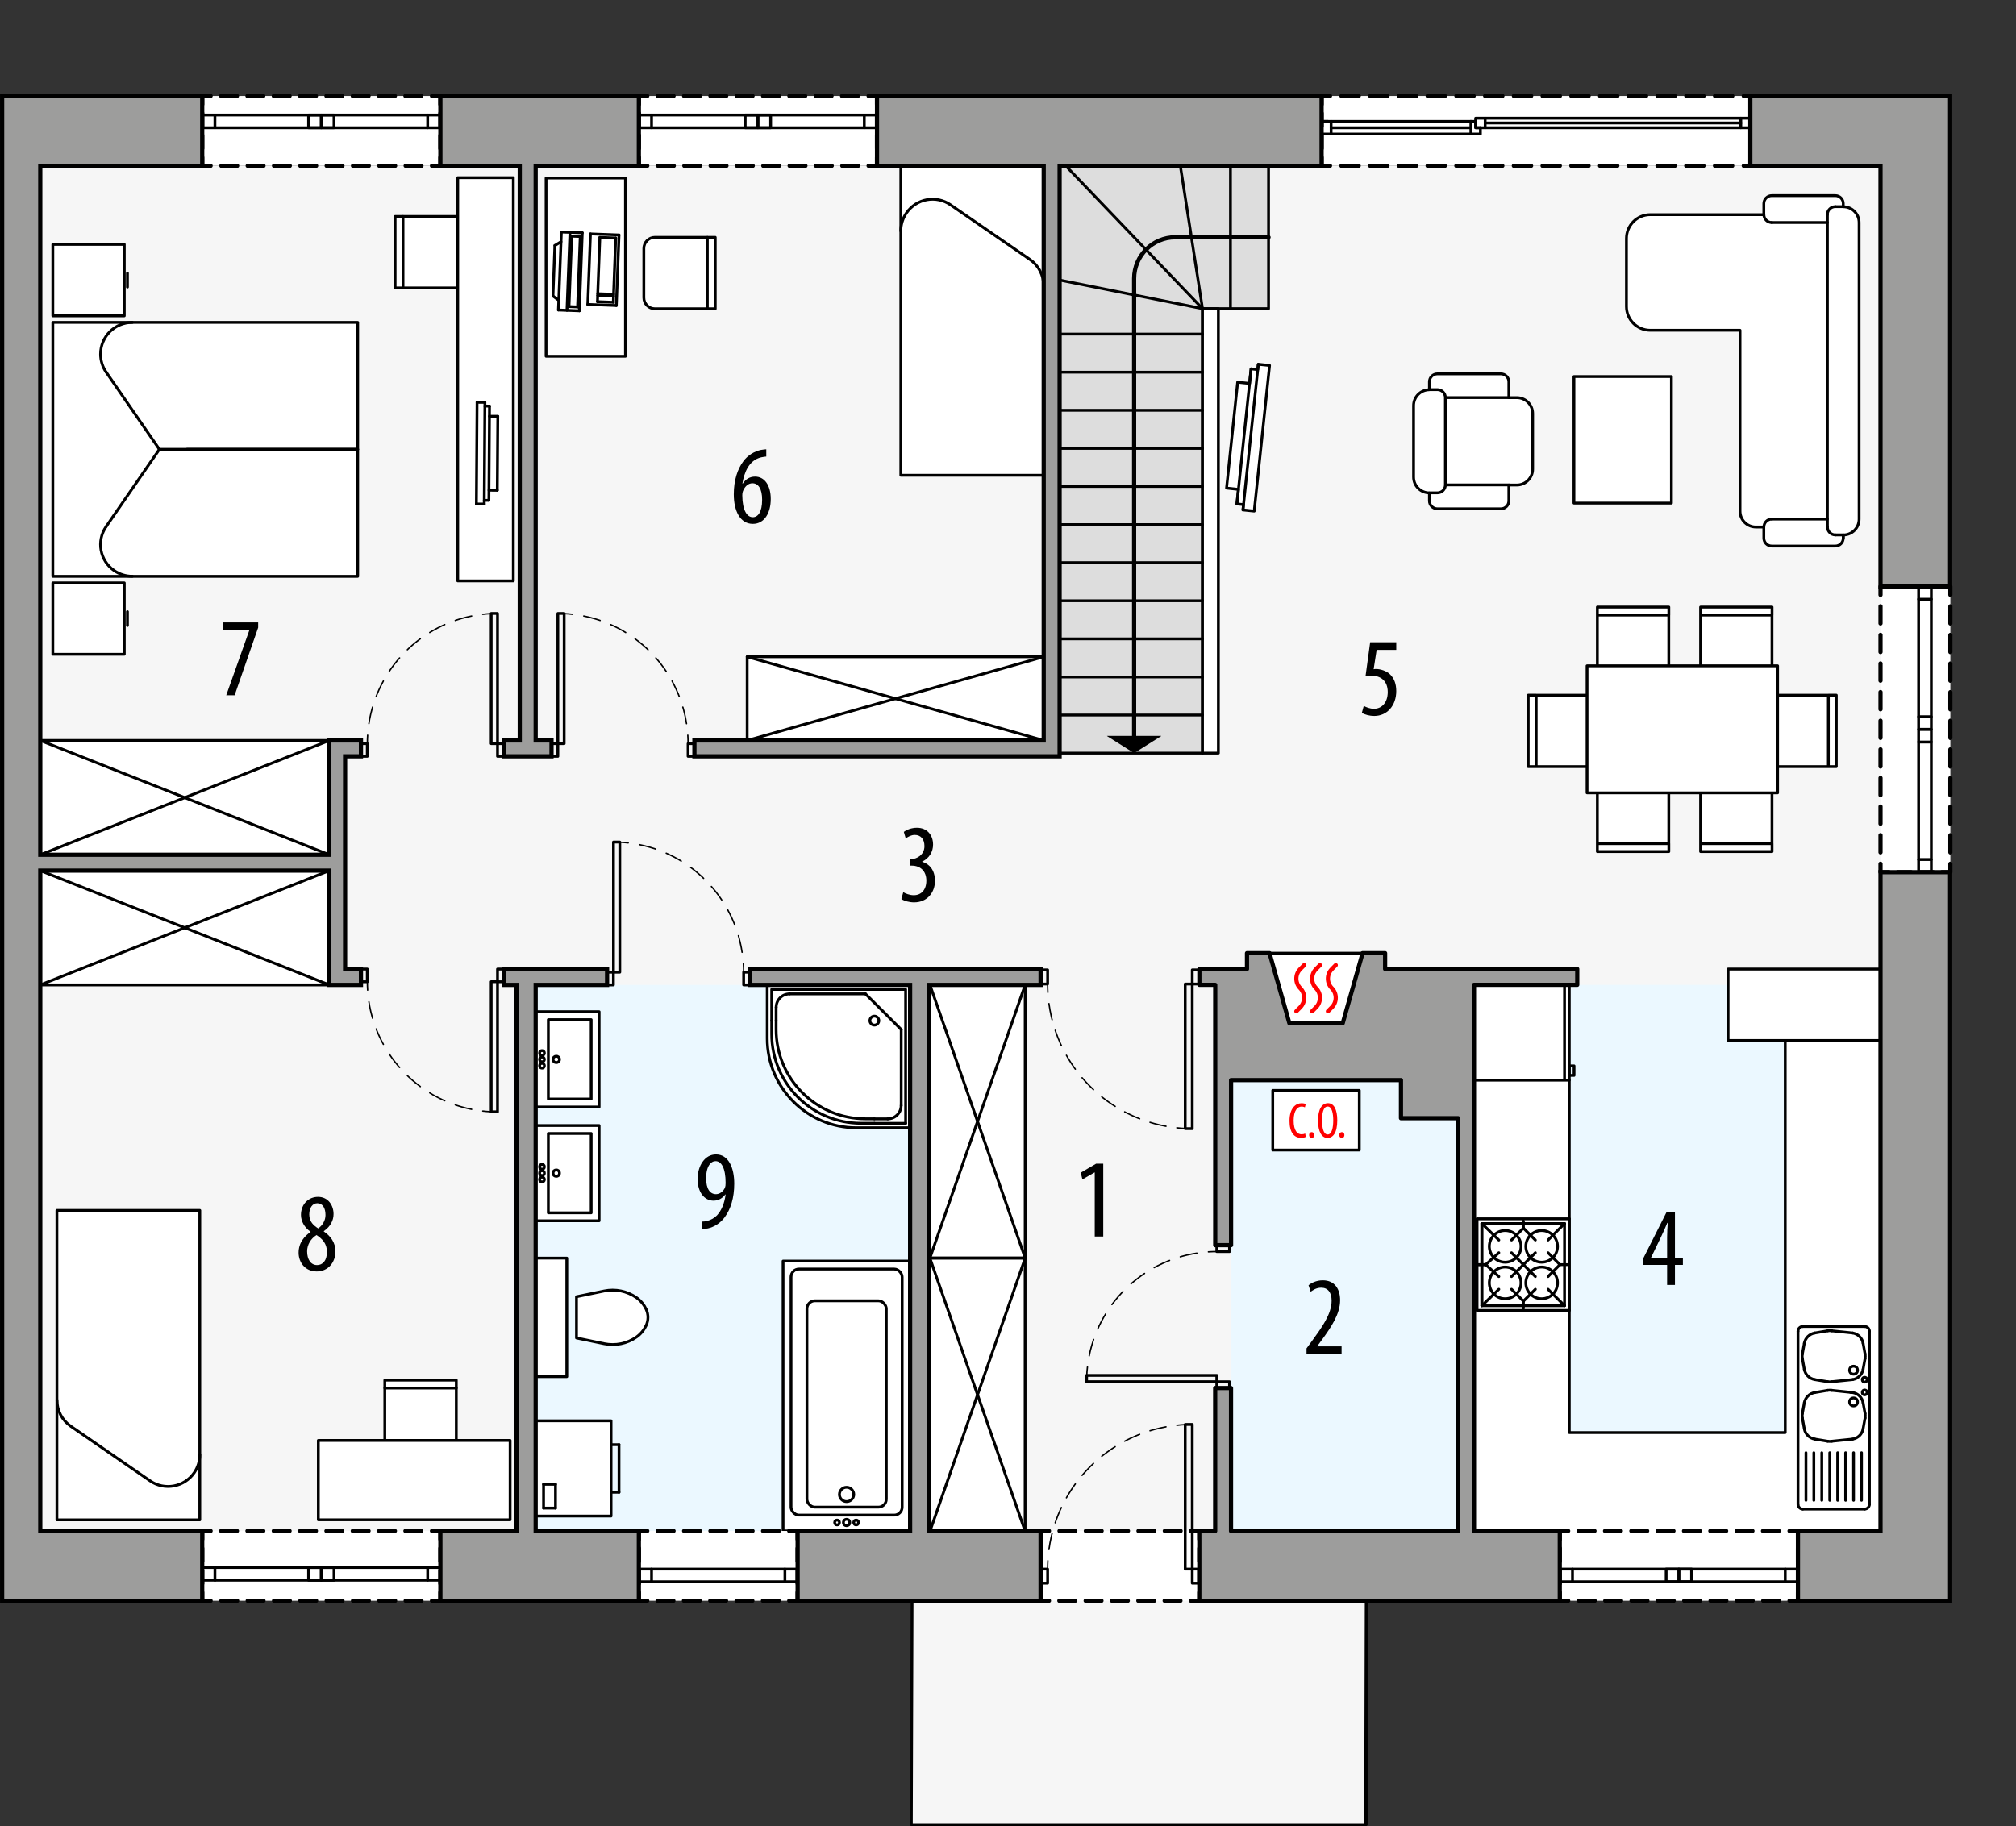 <?xml version="1.0" encoding="UTF-8"?><svg id="a" xmlns="http://www.w3.org/2000/svg" viewBox="0 0 359.91 326.08"><rect x="0" y="0" width="359.91" height="326.08" fill="#333333" stroke="none"/><rect x="7.19" y="29.61" width="328.54" height="243.84" style="fill:#f6f6f6;"/><polygon points="162.84 282.64 162.7 325.83 162.84 282.64 162.7 325.83 243.8 325.83 243.91 282.64 243.91 325.83 243.91 282.64 162.84 282.64" style="fill:#f6f6f6; stroke:#000; stroke-linecap:round; stroke-linejoin:round; stroke-width:.5px;"/><rect x="95.63" y="175.88" width="66.86" height="97.51" style="fill:#ebf8ff;"/><polygon points="335.72 273.39 219.78 273.42 219.78 175.88 335.72 175.88 335.72 273.39" style="fill:#ebf8ff;"/><rect x="95.63" y="253.72" width="13.46" height="17.01" style="fill:#fff; stroke:#000; stroke-linecap:round; stroke-linejoin:round; stroke-width:.5px;"/><line x1="99.17" y1="265.06" x2="99.17" y2="269.31" style="fill:none; stroke:#000; stroke-linecap:round; stroke-linejoin:round; stroke-width:.5px;"/><line x1="97.04" y1="265.06" x2="99.17" y2="265.06" style="fill:none; stroke:#000; stroke-linecap:round; stroke-linejoin:round; stroke-width:.5px;"/><line x1="99.17" y1="269.31" x2="97.04" y2="269.31" style="fill:none; stroke:#000; stroke-linecap:round; stroke-linejoin:round; stroke-width:.5px;"/><line x1="97.04" y1="269.31" x2="97.04" y2="265.06" style="fill:none; stroke:#000; stroke-linecap:round; stroke-linejoin:round; stroke-width:.5px;"/><line x1="110.51" y1="257.98" x2="110.51" y2="266.48" style="fill:none; stroke:#000; stroke-linecap:round; stroke-linejoin:round; stroke-width:.5px;"/><line x1="109.09" y1="257.98" x2="110.51" y2="257.98" style="fill:none; stroke:#000; stroke-linecap:round; stroke-linejoin:round; stroke-width:.5px;"/><line x1="110.51" y1="266.48" x2="109.09" y2="266.48" style="fill:none; stroke:#000; stroke-linecap:round; stroke-linejoin:round; stroke-width:.5px;"/><polyline points="162.48 273.39 139.8 273.39 139.8 225.2 162.48 225.2 162.48 273.39" style="fill:#fff; stroke:#000; stroke-linecap:round; stroke-linejoin:round; stroke-width:.5px;"/><circle cx="151.14" cy="266.87" r="1.28" style="fill:none; stroke:#000; stroke-linecap:round; stroke-linejoin:round; stroke-width:.5px;"/><circle cx="152.84" cy="271.88" r=".43" style="fill:none; stroke:#000; stroke-linecap:round; stroke-linejoin:round; stroke-width:.5px;"/><circle cx="151.14" cy="271.88" r=".57" style="fill:none; stroke:#000; stroke-linecap:round; stroke-linejoin:round; stroke-width:.5px;"/><circle cx="149.44" cy="271.88" r=".43" style="fill:none; stroke:#000; stroke-linecap:round; stroke-linejoin:round; stroke-width:.5px;"/><rect x="141.22" y="226.62" width="19.84" height="43.94" rx="1.42" ry="1.42" style="fill:none; stroke:#000; stroke-linecap:round; stroke-linejoin:round; stroke-width:.5px;"/><rect x="144.06" y="232.29" width="14.17" height="36.85" rx="1.42" ry="1.42" style="fill:none; stroke:#000; stroke-linecap:round; stroke-linejoin:round; stroke-width:.5px;"/><rect x="263.15" y="175.88" width="17.01" height="17.01" style="fill:#fff; stroke:#000; stroke-linecap:round; stroke-linejoin:round; stroke-width:.5px;"/><line x1="279.31" y1="192.89" x2="279.31" y2="175.88" style="fill:none; stroke:#000; stroke-linecap:round; stroke-linejoin:round; stroke-width:.5px;"/><rect x="280.16" y="190.34" width=".85" height="1.7" style="fill:none; stroke:#000; stroke-linecap:round; stroke-linejoin:round; stroke-width:.5px;"/><polygon points="280.16 192.89 280.16 255.82 318.71 255.82 318.71 185.8 335.72 185.8 335.72 274.48 263.15 274.5 263.15 192.89 280.16 192.89" style="fill:#fff; stroke:#000; stroke-linecap:round; stroke-linejoin:round; stroke-width:.5px;"/><path d="M83.29,40.64v8.79c0,1.1-.89,1.98-1.98,1.98h-10.77v-12.76h10.77c1.1,0,1.98.89,1.98,1.98Z" style="fill:#fff; stroke:#000; stroke-linecap:round; stroke-linejoin:round; stroke-width:.5px;"/><line x1="71.95" y1="38.66" x2="71.95" y2="51.41" style="fill:none; stroke:#000; stroke-linecap:round; stroke-linejoin:round; stroke-width:.5px;"/><rect x="9.43" y="57.57" width="54.43" height="45.35" style="fill:#fff; stroke:#000; stroke-linecap:round; stroke-linejoin:round; stroke-width:.5px;"/><line x1="63.85" y1="80.24" x2="28.45" y2="80.24" style="fill:none; stroke:#000; stroke-linecap:round; stroke-linejoin:round; stroke-width:.5px;"/><line x1="63.85" y1="80.24" x2="33.38" y2="80.24" style="fill:none; stroke:#000; stroke-linecap:round; stroke-linejoin:round; stroke-width:.5px;"/><line x1="28.45" y1="80.24" x2="18.95" y2="94.03" style="fill:none; stroke:#000; stroke-linecap:round; stroke-linejoin:round; stroke-width:.5px;"/><line x1="28.45" y1="80.24" x2="18.95" y2="66.45" style="fill:none; stroke:#000; stroke-linecap:round; stroke-linejoin:round; stroke-width:.5px;"/><path d="M23.62,57.57c-3.13,0-5.67,2.54-5.67,5.67,0,1.15.35,2.27,1,3.22" style="fill:none; stroke:#000; stroke-linecap:round; stroke-linejoin:round; stroke-width:.5px;"/><path d="M18.95,94.03c-1.78,2.58-1.13,6.11,1.45,7.88.95.65,2.07,1,3.22,1" style="fill:none; stroke:#000; stroke-linecap:round; stroke-linejoin:round; stroke-width:.5px;"/><rect x="81.72" y="31.73" width="9.92" height="72" style="fill:#fff; stroke:#000; stroke-linecap:round; stroke-linejoin:round; stroke-width:.5px;"/><line x1="87.28" y1="89.35" x2="87.39" y2="72.52" style="fill:none; stroke:#000; stroke-linecap:round; stroke-linejoin:round; stroke-width:.5px;"/><line x1="85.05" y1="90" x2="85.17" y2="71.84" style="fill:none; stroke:#000; stroke-linecap:round; stroke-linejoin:round; stroke-width:.5px;"/><line x1="86.45" y1="90.01" x2="86.57" y2="71.85" style="fill:none; stroke:#000; stroke-linecap:round; stroke-linejoin:round; stroke-width:.5px;"/><line x1="88.78" y1="87.55" x2="88.87" y2="74.34" style="fill:none; stroke:#000; stroke-linecap:round; stroke-linejoin:round; stroke-width:.5px;"/><line x1="86.46" y1="89.35" x2="87.28" y2="89.35" style="fill:none; stroke:#000; stroke-linecap:round; stroke-linejoin:round; stroke-width:.5px;"/><line x1="87.3" y1="87.54" x2="88.78" y2="87.55" style="fill:none; stroke:#000; stroke-linecap:round; stroke-linejoin:round; stroke-width:.5px;"/><line x1="86.57" y1="72.51" x2="87.39" y2="72.52" style="fill:none; stroke:#000; stroke-linecap:round; stroke-linejoin:round; stroke-width:.5px;"/><line x1="87.38" y1="74.33" x2="88.87" y2="74.34" style="fill:none; stroke:#000; stroke-linecap:round; stroke-linejoin:round; stroke-width:.5px;"/><line x1="85.17" y1="71.84" x2="86.57" y2="71.85" style="fill:none; stroke:#000; stroke-linecap:round; stroke-linejoin:round; stroke-width:.5px;"/><line x1="85.05" y1="90" x2="86.45" y2="90.01" style="fill:none; stroke:#000; stroke-linecap:round; stroke-linejoin:round; stroke-width:.5px;"/><path d="M114.94,44.37v8.79c0,1.1.89,1.98,1.98,1.98h10.77v-12.76h-10.77c-1.1,0-1.98.89-1.98,1.98Z" style="fill:#fff; stroke:#000; stroke-linecap:round; stroke-linejoin:round; stroke-width:.5px;"/><line x1="126.28" y1="42.39" x2="126.28" y2="55.15" style="fill:none; stroke:#000; stroke-linecap:round; stroke-linejoin:round; stroke-width:.5px;"/><rect x="97.49" y="31.79" width="14.17" height="31.83" style="fill:#fff; stroke:#000; stroke-linecap:round; stroke-linejoin:round; stroke-width:.5px;"/><line x1="106.71" y1="52.45" x2="107.09" y2="42.4" style="fill:none; stroke:#000; stroke-linecap:round; stroke-linejoin:round; stroke-width:.5px;"/><line x1="109.92" y1="42.5" x2="109.54" y2="52.56" style="fill:none; stroke:#000; stroke-linecap:round; stroke-linejoin:round; stroke-width:.5px;"/><line x1="107.09" y1="42.4" x2="109.92" y2="42.5" style="fill:none; stroke:#000; stroke-linecap:round; stroke-linejoin:round; stroke-width:.5px;"/><line x1="105.41" y1="41.77" x2="110.51" y2="41.96" style="fill:none; stroke:#000; stroke-linecap:round; stroke-linejoin:round; stroke-width:.5px;"/><line x1="109.54" y1="52.56" x2="106.71" y2="52.45" style="fill:none; stroke:#000; stroke-linecap:round; stroke-linejoin:round; stroke-width:.5px;"/><line x1="109.53" y1="52.84" x2="106.7" y2="52.74" style="fill:none; stroke:#000; stroke-linecap:round; stroke-linejoin:round; stroke-width:.5px;"/><line x1="109.49" y1="53.98" x2="106.66" y2="53.87" style="fill:none; stroke:#000; stroke-linecap:round; stroke-linejoin:round; stroke-width:.5px;"/><line x1="106.66" y1="53.87" x2="106.7" y2="52.74" style="fill:none; stroke:#000; stroke-linecap:round; stroke-linejoin:round; stroke-width:.5px;"/><line x1="109.53" y1="52.84" x2="109.49" y2="53.98" style="fill:none; stroke:#000; stroke-linecap:round; stroke-linejoin:round; stroke-width:.5px;"/><line x1="110.03" y1="54.56" x2="104.93" y2="54.37" style="fill:none; stroke:#000; stroke-linecap:round; stroke-linejoin:round; stroke-width:.5px;"/><line x1="104.93" y1="54.37" x2="105.41" y2="41.77" style="fill:none; stroke:#000; stroke-linecap:round; stroke-linejoin:round; stroke-width:.5px;"/><line x1="110.51" y1="41.96" x2="110.03" y2="54.56" style="fill:none; stroke:#000; stroke-linecap:round; stroke-linejoin:round; stroke-width:.5px;"/><line x1="101.22" y1="55.42" x2="101.75" y2="41.48" style="fill:none; stroke:#000; stroke-linecap:round; stroke-linejoin:round; stroke-width:.5px;"/><line x1="99.69" y1="55.36" x2="100.22" y2="41.43" style="fill:none; stroke:#000; stroke-linecap:round; stroke-linejoin:round; stroke-width:.5px;"/><line x1="103.43" y1="55.5" x2="99.69" y2="55.36" style="fill:none; stroke:#000; stroke-linecap:round; stroke-linejoin:round; stroke-width:.5px;"/><line x1="103.95" y1="41.57" x2="100.22" y2="41.43" style="fill:none; stroke:#000; stroke-linecap:round; stroke-linejoin:round; stroke-width:.5px;"/><line x1="103.43" y1="55.5" x2="103.95" y2="41.57" style="fill:none; stroke:#000; stroke-linecap:round; stroke-linejoin:round; stroke-width:.5px;"/><line x1="99.76" y1="53.62" x2="98.72" y2="52.87" style="fill:none; stroke:#000; stroke-linecap:round; stroke-linejoin:round; stroke-width:.5px;"/><line x1="98.72" y1="52.87" x2="99.06" y2="43.84" style="fill:none; stroke:#000; stroke-linecap:round; stroke-linejoin:round; stroke-width:.5px;"/><line x1="100.15" y1="43.17" x2="99.06" y2="43.84" style="fill:none; stroke:#000; stroke-linecap:round; stroke-linejoin:round; stroke-width:.5px;"/><line x1="101.58" y1="54.75" x2="102.06" y2="42.18" style="fill:none; stroke:#000; stroke-linecap:round; stroke-linejoin:round; stroke-width:.5px;"/><line x1="103.11" y1="54.81" x2="103.59" y2="42.23" style="fill:none; stroke:#000; stroke-linecap:round; stroke-linejoin:round; stroke-width:.5px;"/><line x1="103.11" y1="54.81" x2="101.58" y2="54.75" style="fill:none; stroke:#000; stroke-linecap:round; stroke-linejoin:round; stroke-width:.5px;"/><line x1="103.59" y1="42.23" x2="102.06" y2="42.18" style="fill:none; stroke:#000; stroke-linecap:round; stroke-linejoin:round; stroke-width:.5px;"/><rect x="133.39" y="117.28" width="52.94" height="14.95" style="fill:#fff; stroke:#000; stroke-linecap:round; stroke-linejoin:round; stroke-width:.5px;"/><line x1="133.39" y1="117.28" x2="186.33" y2="132.23" style="fill:none; stroke:#000; stroke-linecap:round; stroke-linejoin:round; stroke-width:.5px;"/><line x1="186.33" y1="117.28" x2="133.39" y2="132.23" style="fill:none; stroke:#000; stroke-linecap:round; stroke-linejoin:round; stroke-width:.5px;"/><rect x="7.19" y="132.23" width="51.59" height="20.41" style="fill:#fff; stroke:#000; stroke-linecap:round; stroke-linejoin:round; stroke-width:.5px;"/><line x1="7.19" y1="132.23" x2="58.78" y2="152.64" style="fill:none; stroke:#000; stroke-linecap:round; stroke-linejoin:round; stroke-width:.5px;"/><line x1="58.78" y1="132.23" x2="7.19" y2="152.64" style="fill:none; stroke:#000; stroke-linecap:round; stroke-linejoin:round; stroke-width:.5px;"/><rect x="7.19" y="155.47" width="51.59" height="20.41" style="fill:#fff; stroke:#000; stroke-linecap:round; stroke-linejoin:round; stroke-width:.5px;"/><line x1="7.19" y1="155.47" x2="58.78" y2="175.88" style="fill:none; stroke:#000; stroke-linecap:round; stroke-linejoin:round; stroke-width:.5px;"/><line x1="58.78" y1="155.47" x2="7.19" y2="175.88" style="fill:none; stroke:#000; stroke-linecap:round; stroke-linejoin:round; stroke-width:.5px;"/><rect x="150.14" y="191.76" width="48.76" height="17" transform="translate(-25.74 374.77) rotate(-90)" style="fill:#fff; stroke:#000; stroke-linecap:round; stroke-linejoin:round; stroke-width:.5px;"/><line x1="166.02" y1="224.64" x2="183.02" y2="175.88" style="fill:none; stroke:#000; stroke-linecap:round; stroke-linejoin:round; stroke-width:.5px;"/><line x1="166.02" y1="175.88" x2="183.02" y2="224.64" style="fill:none; stroke:#000; stroke-linecap:round; stroke-linejoin:round; stroke-width:.5px;"/><rect x="150.14" y="240.57" width="48.76" height="17" transform="translate(-74.56 423.59) rotate(-90)" style="fill:#fff; stroke:#000; stroke-linecap:round; stroke-linejoin:round; stroke-width:.5px;"/><line x1="166.02" y1="273.45" x2="183.02" y2="224.69" style="fill:none; stroke:#000; stroke-linecap:round; stroke-linejoin:round; stroke-width:.5px;"/><line x1="166.02" y1="224.69" x2="183.02" y2="273.45" style="fill:none; stroke:#000; stroke-linecap:round; stroke-linejoin:round; stroke-width:.5px;"/><path d="M273.62,83.76v-9.92c0-1.57-1.27-2.83-2.83-2.83h-1.42v-2.83c0-.78-.63-1.42-1.42-1.42h-11.34c-.78,0-1.42.63-1.42,1.42v1.42c-1.57,0-2.83,1.27-2.83,2.83v12.76c0,1.57,1.27,2.83,2.83,2.83v1.42c0,.78.63,1.42,1.42,1.42h11.34c.78,0,1.42-.63,1.42-1.42v-2.83h1.42c1.57,0,2.83-1.27,2.83-2.83" style="fill:#fff; stroke:#000; stroke-linecap:round; stroke-linejoin:round; stroke-width:.5px;"/><path d="M255.2,88.01h1.42c.78,0,1.42-.63,1.42-1.42h11.34s-11.34,0-11.34,0v-15.59h11.34-11.34c0-.78-.63-1.42-1.42-1.42h-1.42" style="fill:#fff; stroke:#000; stroke-linecap:round; stroke-linejoin:round; stroke-width:.5px;"/><polyline points="280.99 67.24 298.39 67.24 280.99 67.24 280.99 89.84 298.39 89.84 298.39 67.24" style="fill:#fff; stroke:#000; stroke-linecap:round; stroke-linejoin:round; stroke-width:.5px;"/><path d="M329.07,96.09c0,.78-.63,1.42-1.42,1.42h-11.34c-.78,0-1.42-.63-1.42-1.42v-1.98h-1.42c-1.57,0-2.83-1.27-2.83-2.83v-32.3h-16.03c-2.35,0-4.25-1.9-4.25-4.25v-12.15c0-2.35,1.9-4.25,4.25-4.25h20.28s0-1.98,0-1.98c0-.78.63-1.42,1.42-1.42h11.34c.78,0,1.42.63,1.42,1.42v.57c1.57,0,2.83,1.27,2.83,2.83,0,0,0,52.95,0,52.95,0,1.57-1.27,2.83-2.83,2.83v.57Z" style="fill:#fff; stroke:#000; stroke-linecap:round; stroke-linejoin:round; stroke-width:.5px;"/><line x1="326.24" y1="94.1" x2="326.24" y2="38.32" style="fill:#fff; stroke:#000; stroke-linecap:round; stroke-linejoin:round; stroke-width:.5px;"/><path d="M327.65,36.9c-.78,0-1.42.63-1.42,1.42" style="fill:#fff; stroke:#000; stroke-linecap:round; stroke-linejoin:round; stroke-width:.5px;"/><line x1="327.65" y1="36.9" x2="329.07" y2="36.9" style="fill:#fff; stroke:#000; stroke-linecap:round; stroke-linejoin:round; stroke-width:.5px;"/><path d="M326.24,94.1c0,.78.63,1.42,1.42,1.42" style="fill:#fff; stroke:#000; stroke-linecap:round; stroke-linejoin:round; stroke-width:.5px;"/><line x1="327.65" y1="95.52" x2="329.07" y2="95.52" style="fill:#fff; stroke:#000; stroke-linecap:round; stroke-linejoin:round; stroke-width:.5px;"/><line x1="316.32" y1="39.73" x2="326.24" y2="39.73" style="fill:#fff; stroke:#000; stroke-linecap:round; stroke-linejoin:round; stroke-width:.5px;"/><line x1="329.07" y1="96.09" x2="329.07" y2="95.52" style="fill:#fff; stroke:#000; stroke-linecap:round; stroke-linejoin:round; stroke-width:.5px;"/><path d="M316.32,92.69c-.78,0-1.42.63-1.42,1.42" style="fill:#fff; stroke:#000; stroke-linecap:round; stroke-linejoin:round; stroke-width:.5px;"/><line x1="316.32" y1="92.69" x2="326.24" y2="92.69" style="fill:#fff; stroke:#000; stroke-linecap:round; stroke-linejoin:round; stroke-width:.5px;"/><path d="M314.9,38.32c0,.78.63,1.42,1.42,1.42" style="fill:#fff; stroke:#000; stroke-linecap:round; stroke-linejoin:round; stroke-width:.5px;"/><polygon points="35.67 258.94 35.67 271.41 10.16 271.41 10.16 216.15 35.67 216.15 35.67 259.77 35.67 258.94" style="fill:#fff; stroke:#000; stroke-linecap:round; stroke-linejoin:round; stroke-width:.5px;"/><path d="M35.67,259.77c0,1.15-.35,2.27-1,3.22-1.78,2.58-5.31,3.23-7.88,1.45l-14.17-9.76c-1.54-1.06-2.45-2.8-2.45-4.67" style="fill:none; stroke:#000; stroke-linecap:round; stroke-linejoin:round; stroke-width:.5px;"/><polygon points="160.82 29.61 186.33 29.61 186.33 84.87 160.82 84.87 160.82 41.25 160.82 29.61" style="fill:#fff; stroke:#000; stroke-linecap:round; stroke-linejoin:round; stroke-width:.5px;"/><path d="M160.82,41.25c0-1.15.35-2.27,1-3.22,1.78-2.58,5.31-3.23,7.88-1.45l14.17,9.76c1.54,1.06,2.45,2.8,2.45,4.67" style="fill:none; stroke:#000; stroke-linecap:round; stroke-linejoin:round; stroke-width:.5px;"/><path d="M70.69,259.21h8.79c1.1,0,1.98-.89,1.98-1.98v-10.77h-12.76v10.77c0,1.1.89,1.98,1.98,1.98Z" style="fill:#fff; stroke:#000; stroke-linecap:round; stroke-linejoin:round; stroke-width:.5px;"/><line x1="68.71" y1="247.87" x2="81.46" y2="247.87" style="fill:none; stroke:#000; stroke-linecap:round; stroke-linejoin:round; stroke-width:.5px;"/><circle cx="332.89" cy="246.38" r=".43" style="fill:none; stroke:#000; stroke-linecap:round; stroke-linejoin:round; stroke-width:.5px;"/><circle cx="332.89" cy="248.65" r=".43" style="fill:none; stroke:#000; stroke-linecap:round; stroke-linejoin:round; stroke-width:.5px;"/><line x1="333.74" y1="237.73" x2="333.74" y2="268.63" style="fill:none; stroke:#000; stroke-linecap:round; stroke-linejoin:round; stroke-width:.5px;"/><line x1="320.99" y1="237.73" x2="320.99" y2="268.63" style="fill:none; stroke:#000; stroke-linecap:round; stroke-linejoin:round; stroke-width:.5px;"/><line x1="330.36" y1="248.6" x2="330.36" y2="248.6" style="fill:none; stroke:#000; stroke-linecap:round; stroke-linejoin:round; stroke-width:.5px;"/><path d="M330.36,248.6h0" style="fill:none; stroke:#000; stroke-linecap:round; stroke-linejoin:round; stroke-width:.5px;"/><line x1="330.75" y1="238.04" x2="327.03" y2="237.65" style="fill:none; stroke:#000; stroke-linecap:round; stroke-linejoin:round; stroke-width:.5px;"/><line x1="326.28" y1="237.65" x2="323.98" y2="238.04" style="fill:none; stroke:#000; stroke-linecap:round; stroke-linejoin:round; stroke-width:.5px;"/><line x1="322.12" y1="239.87" x2="321.77" y2="241.79" style="fill:none; stroke:#000; stroke-linecap:round; stroke-linejoin:round; stroke-width:.5px;"/><line x1="321.77" y1="242.6" x2="322.12" y2="244.53" style="fill:none; stroke:#000; stroke-linecap:round; stroke-linejoin:round; stroke-width:.5px;"/><line x1="323.98" y1="246.36" x2="326.28" y2="246.74" style="fill:none; stroke:#000; stroke-linecap:round; stroke-linejoin:round; stroke-width:.5px;"/><line x1="327.03" y1="246.74" x2="330.75" y2="246.36" style="fill:none; stroke:#000; stroke-linecap:round; stroke-linejoin:round; stroke-width:.5px;"/><line x1="332.61" y1="244.53" x2="332.96" y2="242.6" style="fill:none; stroke:#000; stroke-linecap:round; stroke-linejoin:round; stroke-width:.5px;"/><line x1="332.96" y1="241.79" x2="332.61" y2="239.87" style="fill:none; stroke:#000; stroke-linecap:round; stroke-linejoin:round; stroke-width:.5px;"/><path d="M330.75,246.36c.94-.16,1.69-.89,1.86-1.83" style="fill:none; stroke:#000; stroke-linecap:round; stroke-linejoin:round; stroke-width:.5px;"/><path d="M332.61,239.87c-.17-.94-.91-1.67-1.86-1.83" style="fill:none; stroke:#000; stroke-linecap:round; stroke-linejoin:round; stroke-width:.5px;"/><path d="M323.98,238.04c-.94.16-1.69.89-1.86,1.83" style="fill:none; stroke:#000; stroke-linecap:round; stroke-linejoin:round; stroke-width:.5px;"/><path d="M322.12,244.53c.17.94.91,1.67,1.86,1.83" style="fill:none; stroke:#000; stroke-linecap:round; stroke-linejoin:round; stroke-width:.5px;"/><path d="M326.28,246.74c.25.04.5.04.75,0" style="fill:none; stroke:#000; stroke-linecap:round; stroke-linejoin:round; stroke-width:.5px;"/><path d="M332.96,242.6c.05-.27.05-.54,0-.81" style="fill:none; stroke:#000; stroke-linecap:round; stroke-linejoin:round; stroke-width:.5px;"/><path d="M327.03,237.65c-.25-.04-.5-.04-.75,0" style="fill:none; stroke:#000; stroke-linecap:round; stroke-linejoin:round; stroke-width:.5px;"/><path d="M321.77,241.79c-.05.27-.05.54,0,.81" style="fill:none; stroke:#000; stroke-linecap:round; stroke-linejoin:round; stroke-width:.5px;"/><path d="M321.77,252.42c-.05.27-.05.54,0,.81" style="fill:none; stroke:#000; stroke-linecap:round; stroke-linejoin:round; stroke-width:.5px;"/><path d="M326.28,257.37c.25.04.5.04.75,0" style="fill:none; stroke:#000; stroke-linecap:round; stroke-linejoin:round; stroke-width:.5px;"/><path d="M332.96,253.23c.05-.27.05-.54,0-.81" style="fill:none; stroke:#000; stroke-linecap:round; stroke-linejoin:round; stroke-width:.5px;"/><path d="M327.03,248.28c-.25-.04-.5-.04-.75,0" style="fill:none; stroke:#000; stroke-linecap:round; stroke-linejoin:round; stroke-width:.5px;"/><path d="M323.98,248.67c-.94.16-1.69.89-1.86,1.83" style="fill:none; stroke:#000; stroke-linecap:round; stroke-linejoin:round; stroke-width:.5px;"/><path d="M322.12,255.16c.17.94.91,1.67,1.86,1.83" style="fill:none; stroke:#000; stroke-linecap:round; stroke-linejoin:round; stroke-width:.5px;"/><path d="M330.75,256.99c.94-.16,1.69-.89,1.86-1.83" style="fill:none; stroke:#000; stroke-linecap:round; stroke-linejoin:round; stroke-width:.5px;"/><path d="M332.61,250.5c-.17-.94-.91-1.67-1.86-1.83" style="fill:none; stroke:#000; stroke-linecap:round; stroke-linejoin:round; stroke-width:.5px;"/><line x1="332.96" y1="253.23" x2="332.61" y2="255.16" style="fill:none; stroke:#000; stroke-linecap:round; stroke-linejoin:round; stroke-width:.5px;"/><line x1="332.61" y1="250.5" x2="332.96" y2="252.42" style="fill:none; stroke:#000; stroke-linecap:round; stroke-linejoin:round; stroke-width:.5px;"/><line x1="327.03" y1="248.28" x2="330.75" y2="248.67" style="fill:none; stroke:#000; stroke-linecap:round; stroke-linejoin:round; stroke-width:.5px;"/><line x1="323.98" y1="248.67" x2="326.28" y2="248.28" style="fill:none; stroke:#000; stroke-linecap:round; stroke-linejoin:round; stroke-width:.5px;"/><line x1="321.77" y1="252.42" x2="322.12" y2="250.5" style="fill:none; stroke:#000; stroke-linecap:round; stroke-linejoin:round; stroke-width:.5px;"/><line x1="322.12" y1="255.16" x2="321.77" y2="253.23" style="fill:none; stroke:#000; stroke-linecap:round; stroke-linejoin:round; stroke-width:.5px;"/><line x1="326.28" y1="257.37" x2="323.98" y2="256.99" style="fill:none; stroke:#000; stroke-linecap:round; stroke-linejoin:round; stroke-width:.5px;"/><line x1="330.75" y1="256.99" x2="327.03" y2="257.37" style="fill:none; stroke:#000; stroke-linecap:round; stroke-linejoin:round; stroke-width:.5px;"/><circle cx="330.91" cy="244.68" r=".71" style="fill:none; stroke:#000; stroke-linecap:round; stroke-linejoin:round; stroke-width:.5px;"/><circle cx="330.91" cy="250.35" r=".71" style="fill:none; stroke:#000; stroke-linecap:round; stroke-linejoin:round; stroke-width:.5px;"/><path d="M332.89,269.48c.47,0,.85-.38.85-.85" style="fill:none; stroke:#000; stroke-linecap:round; stroke-linejoin:round; stroke-width:.5px;"/><path d="M333.74,237.73c0-.47-.38-.85-.85-.85" style="fill:none; stroke:#000; stroke-linecap:round; stroke-linejoin:round; stroke-width:.5px;"/><path d="M320.99,268.63c0,.47.38.85.85.85" style="fill:none; stroke:#000; stroke-linecap:round; stroke-linejoin:round; stroke-width:.5px;"/><path d="M321.84,236.88c-.47,0-.85.38-.85.85" style="fill:none; stroke:#000; stroke-linecap:round; stroke-linejoin:round; stroke-width:.5px;"/><line x1="332.89" y1="236.88" x2="321.84" y2="236.88" style="fill:none; stroke:#000; stroke-linecap:round; stroke-linejoin:round; stroke-width:.5px;"/><line x1="326.66" y1="267.92" x2="326.66" y2="259.42" style="fill:none; stroke:#000; stroke-linecap:round; stroke-linejoin:round; stroke-width:.5px;"/><line x1="325.24" y1="267.92" x2="325.24" y2="259.42" style="fill:none; stroke:#000; stroke-linecap:round; stroke-linejoin:round; stroke-width:.5px;"/><line x1="323.82" y1="267.92" x2="323.82" y2="259.42" style="fill:none; stroke:#000; stroke-linecap:round; stroke-linejoin:round; stroke-width:.5px;"/><line x1="322.41" y1="267.92" x2="322.41" y2="259.42" style="fill:none; stroke:#000; stroke-linecap:round; stroke-linejoin:round; stroke-width:.5px;"/><line x1="329.49" y1="267.92" x2="329.49" y2="259.42" style="fill:none; stroke:#000; stroke-linecap:round; stroke-linejoin:round; stroke-width:.5px;"/><line x1="330.91" y1="267.92" x2="330.91" y2="259.42" style="fill:none; stroke:#000; stroke-linecap:round; stroke-linejoin:round; stroke-width:.5px;"/><line x1="332.33" y1="267.92" x2="332.33" y2="259.42" style="fill:none; stroke:#000; stroke-linecap:round; stroke-linejoin:round; stroke-width:.5px;"/><line x1="328.07" y1="267.92" x2="328.07" y2="259.42" style="fill:none; stroke:#000; stroke-linecap:round; stroke-linejoin:round; stroke-width:.5px;"/><line x1="332.89" y1="269.48" x2="321.84" y2="269.48" style="fill:none; stroke:#000; stroke-linecap:round; stroke-linejoin:round; stroke-width:.5px;"/><polygon points="223.35 65.87 224.54 66 224.64 65.05 226.65 65.26 223.91 91.27 221.9 91.06 222 90.11 220.82 89.99 221.09 87.39 218.97 87.16 220.95 68.25 223.08 68.47 223.35 65.87" style="fill:#fff; stroke:#000; stroke-linecap:round; stroke-linejoin:round; stroke-width:.5px;"/><line x1="220.82" y1="89.99" x2="223.35" y2="65.87" style="fill:none; stroke:#000; stroke-linecap:round; stroke-linejoin:round; stroke-width:.5px;"/><line x1="221.9" y1="91.06" x2="224.64" y2="65.05" style="fill:none; stroke:#000; stroke-linecap:round; stroke-linejoin:round; stroke-width:.5px;"/><line x1="278.49" y1="225.83" x2="279.77" y2="225.83" style="fill:none; stroke:#000; stroke-linecap:round; stroke-linejoin:round; stroke-width:.5px;"/><line x1="265.24" y1="225.83" x2="263.97" y2="225.83" style="fill:none; stroke:#000; stroke-linecap:round; stroke-linejoin:round; stroke-width:.5px;"/><line x1="271.97" y1="219.31" x2="271.97" y2="218.04" style="fill:none; stroke:#000; stroke-linecap:round; stroke-linejoin:round; stroke-width:.5px;"/><line x1="276.37" y1="223.71" x2="278.49" y2="225.83" style="fill:none; stroke:#000; stroke-linecap:round; stroke-linejoin:round; stroke-width:.5px;"/><line x1="271.97" y1="219.31" x2="274.1" y2="221.44" style="fill:none; stroke:#000; stroke-linecap:round; stroke-linejoin:round; stroke-width:.5px;"/><line x1="269.85" y1="221.44" x2="271.97" y2="219.31" style="fill:none; stroke:#000; stroke-linecap:round; stroke-linejoin:round; stroke-width:.5px;"/><line x1="265.24" y1="225.83" x2="267.58" y2="223.71" style="fill:none; stroke:#000; stroke-linecap:round; stroke-linejoin:round; stroke-width:.5px;"/><line x1="279.31" y1="218.5" x2="276.37" y2="221.44" style="fill:none; stroke:#000; stroke-linecap:round; stroke-linejoin:round; stroke-width:.5px;"/><line x1="269.85" y1="223.71" x2="271.97" y2="225.83" style="fill:none; stroke:#000; stroke-linecap:round; stroke-linejoin:round; stroke-width:.5px;"/><circle cx="268.71" cy="222.57" r="2.83" style="fill:none; stroke:#000; stroke-linecap:round; stroke-linejoin:round; stroke-width:.5px;"/><circle cx="275.23" cy="222.57" r="2.83" style="fill:none; stroke:#000; stroke-linecap:round; stroke-linejoin:round; stroke-width:.5px;"/><line x1="274.1" y1="223.71" x2="271.97" y2="225.83" style="fill:none; stroke:#000; stroke-linecap:round; stroke-linejoin:round; stroke-width:.5px;"/><line x1="264.55" y1="218.5" x2="267.58" y2="221.44" style="fill:none; stroke:#000; stroke-linecap:round; stroke-linejoin:round; stroke-width:.5px;"/><line x1="279.31" y1="218.5" x2="264.55" y2="218.5" style="fill:none; stroke:#000; stroke-linecap:round; stroke-linejoin:round; stroke-width:.5px;"/><line x1="264.55" y1="218.5" x2="264.55" y2="233.15" style="fill:none; stroke:#000; stroke-linecap:round; stroke-linejoin:round; stroke-width:.5px;"/><line x1="280.16" y1="217.65" x2="263.7" y2="217.65" style="fill:none; stroke:#000; stroke-linecap:round; stroke-linejoin:round; stroke-width:.5px;"/><line x1="271.97" y1="232.35" x2="271.97" y2="233.63" style="fill:none; stroke:#000; stroke-linecap:round; stroke-linejoin:round; stroke-width:.5px;"/><line x1="276.37" y1="227.96" x2="278.49" y2="225.83" style="fill:none; stroke:#000; stroke-linecap:round; stroke-linejoin:round; stroke-width:.5px;"/><line x1="271.97" y1="232.35" x2="274.1" y2="230.23" style="fill:none; stroke:#000; stroke-linecap:round; stroke-linejoin:round; stroke-width:.5px;"/><line x1="269.85" y1="230.23" x2="271.97" y2="232.35" style="fill:none; stroke:#000; stroke-linecap:round; stroke-linejoin:round; stroke-width:.5px;"/><line x1="265.24" y1="225.83" x2="267.58" y2="227.96" style="fill:none; stroke:#000; stroke-linecap:round; stroke-linejoin:round; stroke-width:.5px;"/><line x1="279.31" y1="233.16" x2="276.37" y2="230.23" style="fill:none; stroke:#000; stroke-linecap:round; stroke-linejoin:round; stroke-width:.5px;"/><line x1="269.85" y1="227.96" x2="271.97" y2="225.83" style="fill:none; stroke:#000; stroke-linecap:round; stroke-linejoin:round; stroke-width:.5px;"/><circle cx="268.71" cy="229.09" r="2.83" style="fill:none; stroke:#000; stroke-linecap:round; stroke-linejoin:round; stroke-width:.5px;"/><circle cx="275.23" cy="229.09" r="2.83" style="fill:none; stroke:#000; stroke-linecap:round; stroke-linejoin:round; stroke-width:.5px;"/><line x1="274.1" y1="227.96" x2="271.97" y2="225.83" style="fill:none; stroke:#000; stroke-linecap:round; stroke-linejoin:round; stroke-width:.5px;"/><line x1="264.55" y1="233.16" x2="267.58" y2="230.23" style="fill:none; stroke:#000; stroke-linecap:round; stroke-linejoin:round; stroke-width:.5px;"/><line x1="279.31" y1="233.16" x2="264.55" y2="233.16" style="fill:none; stroke:#000; stroke-linecap:round; stroke-linejoin:round; stroke-width:.5px;"/><line x1="280.16" y1="234.01" x2="263.7" y2="234.01" style="fill:none; stroke:#000; stroke-linecap:round; stroke-linejoin:round; stroke-width:.5px;"/><line x1="279.31" y1="218.5" x2="279.31" y2="233.15" style="fill:none; stroke:#000; stroke-linecap:round; stroke-linejoin:round; stroke-width:.5px;"/><line x1="280.16" y1="217.65" x2="280.16" y2="234" style="fill:none; stroke:#000; stroke-linecap:round; stroke-linejoin:round; stroke-width:.5px;"/><line x1="265.24" y1="225.83" x2="263.97" y2="225.83" style="fill:none; stroke:#000; stroke-linecap:round; stroke-linejoin:round; stroke-width:.5px;"/><line x1="264.55" y1="218.5" x2="264.55" y2="233.15" style="fill:none; stroke:#000; stroke-linecap:round; stroke-linejoin:round; stroke-width:.5px;"/><line x1="263.7" y1="217.65" x2="263.7" y2="234" style="fill:none; stroke:#000; stroke-linecap:round; stroke-linejoin:round; stroke-width:.5px;"/><polyline points="95.63 180.67 106.96 180.67 106.96 197.68 95.63 197.68 95.63 180.67" style="fill:#fff; stroke:#000; stroke-linecap:round; stroke-linejoin:round; stroke-width:.5px;"/><rect x="97.89" y="182.09" width="7.65" height="14.17" style="fill:none; stroke:#000; stroke-linecap:round; stroke-linejoin:round; stroke-width:.5px;"/><circle cx="99.31" cy="189.18" r=".57" style="fill:none; stroke:#000; stroke-linecap:round; stroke-linejoin:round; stroke-width:.5px;"/><circle cx="96.76" cy="189.18" r=".43" style="fill:none; stroke:#000; stroke-linecap:round; stroke-linejoin:round; stroke-width:.5px;"/><circle cx="96.76" cy="190.31" r=".43" style="fill:none; stroke:#000; stroke-linecap:round; stroke-linejoin:round; stroke-width:.5px;"/><circle cx="96.76" cy="188.04" r=".43" style="fill:none; stroke:#000; stroke-linecap:round; stroke-linejoin:round; stroke-width:.5px;"/><polyline points="95.63 200.99 106.96 200.99 106.96 218 95.63 218 95.63 200.99" style="fill:#fff; stroke:#000; stroke-linecap:round; stroke-linejoin:round; stroke-width:.5px;"/><rect x="97.89" y="202.41" width="7.65" height="14.17" style="fill:none; stroke:#000; stroke-linecap:round; stroke-linejoin:round; stroke-width:.5px;"/><circle cx="99.31" cy="209.49" r=".57" style="fill:none; stroke:#000; stroke-linecap:round; stroke-linejoin:round; stroke-width:.5px;"/><circle cx="96.76" cy="209.49" r=".43" style="fill:none; stroke:#000; stroke-linecap:round; stroke-linejoin:round; stroke-width:.5px;"/><circle cx="96.76" cy="210.63" r=".43" style="fill:none; stroke:#000; stroke-linecap:round; stroke-linejoin:round; stroke-width:.5px;"/><circle cx="96.76" cy="208.36" r=".43" style="fill:none; stroke:#000; stroke-linecap:round; stroke-linejoin:round; stroke-width:.5px;"/><rect x="308.51" y="173.05" width="27.21" height="12.76" style="fill:#fff; stroke:#000; stroke-linecap:round; stroke-linejoin:round; stroke-width:.5px;"/><path d="M297.92,109.83v9.35c0,1.1-.89,1.98-1.98,1.98h-8.79c-1.1,0-1.98-.89-1.98-1.98v-10.77s12.76,0,12.76,0v1.42s-12.76,0-12.76,0" style="fill:#fff; stroke:#000; stroke-linecap:round; stroke-linejoin:round; stroke-width:.5px;"/><path d="M316.35,109.83v9.35c0,1.1-.89,1.98-1.98,1.98h-8.79c-1.1,0-1.98-.89-1.98-1.98v-10.77s12.76,0,12.76,0v1.42s-12.76,0-12.76,0" style="fill:#fff; stroke:#000; stroke-linecap:round; stroke-linejoin:round; stroke-width:.5px;"/><path d="M274.25,124.15h9.35c1.1,0,1.98.89,1.98,1.98v8.79c0,1.1-.89,1.98-1.98,1.98h-10.77v-12.76h1.42v12.76" style="fill:#fff; stroke:#000; stroke-linecap:round; stroke-linejoin:round; stroke-width:.5px;"/><path d="M297.92,150.65v-9.35c0-1.1-.89-1.98-1.98-1.98h-8.79c-1.1,0-1.98.89-1.98,1.98v10.77s12.76,0,12.76,0v-1.42s-12.76,0-12.76,0" style="fill:#fff; stroke:#000; stroke-linecap:round; stroke-linejoin:round; stroke-width:.5px;"/><path d="M316.35,150.65v-9.35c0-1.1-.89-1.98-1.98-1.98h-8.79c-1.1,0-1.98.89-1.98,1.98v10.77s12.76,0,12.76,0v-1.42s-12.76,0-12.76,0" style="fill:#fff; stroke:#000; stroke-linecap:round; stroke-linejoin:round; stroke-width:.5px;"/><path d="M326.41,124.15h-9.35c-1.1,0-1.98.89-1.98,1.98v8.79c0,1.1.89,1.98,1.98,1.98h10.77v-12.76s-1.42,0-1.42,0v12.76" style="fill:#fff; stroke:#000; stroke-linecap:round; stroke-linejoin:round; stroke-width:.5px;"/><rect x="283.33" y="118.9" width="34.02" height="22.68" style="fill:#fff; stroke:#000; stroke-linecap:round; stroke-linejoin:round; stroke-width:.5px;"/><polygon points="9.43 43.64 22.19 43.64 22.19 56.4 20.77 56.4 9.43 56.4 9.43 43.64" style="fill:#fff; stroke:#000; stroke-linecap:round; stroke-linejoin:round; stroke-width:.5px;"/><line x1="22.75" y1="48.78" x2="22.75" y2="51.26" style="fill:none; stroke:#000; stroke-linecap:round; stroke-linejoin:round; stroke-width:.5px;"/><polygon points="9.43 116.84 22.19 116.84 22.19 104.09 20.77 104.09 9.43 104.09 9.43 116.84" style="fill:#fff; stroke:#000; stroke-linecap:round; stroke-linejoin:round; stroke-width:.5px;"/><line x1="22.75" y1="111.71" x2="22.75" y2="109.23" style="fill:none; stroke:#000; stroke-linecap:round; stroke-linejoin:round; stroke-width:.5px;"/><path d="M162.48,201.39h-9.57c-8.81,0-15.94-7.14-15.94-15.94v-9.57s25.51,0,25.51,0v25.51Z" style="fill:#fff; stroke:#000; stroke-linecap:round; stroke-linejoin:round; stroke-width:.5px;"/><polyline points="161.68 200.6 161.68 176.68 137.77 176.68 137.77 182.26" style="fill:none; stroke:#000; stroke-linecap:round; stroke-linejoin:round; stroke-width:.5px;"/><path d="M137.77,182.26v2.39c0,8.81,7.14,15.94,15.94,15.94h2.39" style="fill:none; stroke:#000; stroke-linecap:round; stroke-linejoin:round; stroke-width:.5px;"/><path d="M138.56,182.26v1.59c0,8.81,7.14,15.94,15.94,15.94h1.59" style="fill:none; stroke:#000; stroke-linecap:round; stroke-linejoin:round; stroke-width:.5px;"/><line x1="160.89" y1="197.41" x2="160.89" y2="183.85" style="fill:none; stroke:#000; stroke-linecap:round; stroke-linejoin:round; stroke-width:.5px;"/><line x1="156.1" y1="200.6" x2="161.68" y2="200.6" style="fill:none; stroke:#000; stroke-linecap:round; stroke-linejoin:round; stroke-width:.5px;"/><line x1="156.1" y1="199.8" x2="158.49" y2="199.8" style="fill:none; stroke:#000; stroke-linecap:round; stroke-linejoin:round; stroke-width:.5px;"/><path d="M158.49,199.8c1.32,0,2.39-1.07,2.39-2.39" style="fill:none; stroke:#000; stroke-linecap:round; stroke-linejoin:round; stroke-width:.5px;"/><path d="M140.96,177.48c-1.32,0-2.39,1.07-2.39,2.39" style="fill:none; stroke:#000; stroke-linecap:round; stroke-linejoin:round; stroke-width:.5px;"/><line x1="154.51" y1="177.48" x2="140.96" y2="177.48" style="fill:none; stroke:#000; stroke-linecap:round; stroke-linejoin:round; stroke-width:.5px;"/><line x1="138.56" y1="179.87" x2="138.56" y2="182.26" style="fill:none; stroke:#000; stroke-linecap:round; stroke-linejoin:round; stroke-width:.5px;"/><circle cx="156.1" cy="182.26" r=".8" style="fill:none; stroke:#000; stroke-linecap:round; stroke-linejoin:round; stroke-width:.5px;"/><line x1="160.89" y1="183.85" x2="154.51" y2="177.48" style="fill:none; stroke:#000; stroke-linecap:round; stroke-linejoin:round; stroke-width:.5px;"/><path d="M102.92,231.56l4.93-1.02c2.01-.42,4.1.01,5.78,1.19.75.53,1.34,1.25,1.73,2.08.42.91.42,1.96,0,2.87-.39.83-.98,1.55-1.73,2.08-1.68,1.18-3.77,1.61-5.78,1.19l-4.93-1.02v-7.37" style="fill:#fff; stroke:#000; stroke-linecap:round; stroke-linejoin:round; stroke-width:.5px;"/><rect x="95.63" y="224.67" width="5.56" height="21.16" style="fill:#fff; stroke:#000; stroke-linecap:round; stroke-linejoin:round; stroke-width:.5px;"/><polygon points="239.71 182.72 230.19 182.72 226.64 170.21 243.26 170.21 239.71 182.72" style="fill:#fff; stroke:#000; stroke-linecap:round; stroke-linejoin:round; stroke-width:.5px;"/><rect x="227.22" y="194.73" width="15.45" height="10.64" style="fill:#fff; stroke:#000; stroke-linecap:round; stroke-linejoin:round; stroke-width:.5px;"/><rect x="56.83" y="257.23" width="34.24" height="14.17" style="fill:#fff; stroke:#000; stroke-linecap:round; stroke-linejoin:round; stroke-width:.5px;"/><rect x="36.1" y="17.14" width="42.52" height="12.47" style="fill:#fff;"/><polyline points="78.62 28.11 78.62 29.61 77.12 29.61" style="fill:none; stroke:#000; stroke-linecap:round; stroke-linejoin:round; stroke-width:.75px;"/><line x1="75.24" y1="29.61" x2="38.54" y2="29.61" style="fill:none; stroke:#000; stroke-dasharray:2.82 1.88; stroke-linecap:round; stroke-linejoin:round; stroke-width:.75px;"/><polyline points="37.6 29.61 36.1 29.61 36.1 28.11" style="fill:none; stroke:#000; stroke-linecap:round; stroke-linejoin:round; stroke-width:.75px;"/><line x1="36.1" y1="26.53" x2="36.1" y2="19.43" style="fill:none; stroke:#000; stroke-dasharray:2.37 1.58; stroke-linecap:round; stroke-linejoin:round; stroke-width:.75px;"/><polyline points="36.1 18.64 36.1 17.14 37.6 17.14" style="fill:none; stroke:#000; stroke-linecap:round; stroke-linejoin:round; stroke-width:.75px;"/><line x1="39.48" y1="17.14" x2="76.18" y2="17.14" style="fill:none; stroke:#000; stroke-dasharray:2.82 1.88; stroke-linecap:round; stroke-linejoin:round; stroke-width:.75px;"/><polyline points="77.12 17.14 78.62 17.14 78.62 18.64" style="fill:none; stroke:#000; stroke-linecap:round; stroke-linejoin:round; stroke-width:.75px;"/><line x1="78.62" y1="20.22" x2="78.62" y2="27.32" style="fill:none; stroke:#000; stroke-dasharray:2.37 1.58; stroke-linecap:round; stroke-linejoin:round; stroke-width:.75px;"/><rect x="114.05" y="17.14" width="42.52" height="12.47" style="fill:#fff;"/><polyline points="156.57 28.11 156.57 29.61 155.07 29.61" style="fill:none; stroke:#000; stroke-linecap:round; stroke-linejoin:round; stroke-width:.75px;"/><line x1="153.19" y1="29.61" x2="116.49" y2="29.61" style="fill:none; stroke:#000; stroke-dasharray:2.82 1.88; stroke-linecap:round; stroke-linejoin:round; stroke-width:.75px;"/><polyline points="115.55 29.61 114.05 29.61 114.05 28.11" style="fill:none; stroke:#000; stroke-linecap:round; stroke-linejoin:round; stroke-width:.75px;"/><line x1="114.05" y1="26.53" x2="114.05" y2="19.43" style="fill:none; stroke:#000; stroke-dasharray:2.37 1.58; stroke-linecap:round; stroke-linejoin:round; stroke-width:.75px;"/><polyline points="114.05 18.64 114.05 17.14 115.55 17.14" style="fill:none; stroke:#000; stroke-linecap:round; stroke-linejoin:round; stroke-width:.75px;"/><line x1="117.43" y1="17.14" x2="154.13" y2="17.14" style="fill:none; stroke:#000; stroke-dasharray:2.82 1.88; stroke-linecap:round; stroke-linejoin:round; stroke-width:.75px;"/><polyline points="155.07 17.14 156.57 17.14 156.57 18.64" style="fill:none; stroke:#000; stroke-linecap:round; stroke-linejoin:round; stroke-width:.75px;"/><line x1="156.57" y1="20.22" x2="156.57" y2="27.32" style="fill:none; stroke:#000; stroke-dasharray:2.37 1.58; stroke-linecap:round; stroke-linejoin:round; stroke-width:.75px;"/><rect x="36.1" y="273.39" width="42.52" height="12.47" style="fill:#fff;"/><polyline points="78.62 284.36 78.62 285.86 77.12 285.86" style="fill:none; stroke:#000; stroke-linecap:round; stroke-linejoin:round; stroke-width:.75px;"/><line x1="75.24" y1="285.86" x2="38.54" y2="285.86" style="fill:none; stroke:#000; stroke-dasharray:2.82 1.88; stroke-linecap:round; stroke-linejoin:round; stroke-width:.75px;"/><polyline points="37.6 285.86 36.1 285.86 36.1 284.36" style="fill:none; stroke:#000; stroke-linecap:round; stroke-linejoin:round; stroke-width:.75px;"/><line x1="36.1" y1="282.79" x2="36.1" y2="275.68" style="fill:none; stroke:#000; stroke-dasharray:2.37 1.58; stroke-linecap:round; stroke-linejoin:round; stroke-width:.75px;"/><polyline points="36.1 274.89 36.1 273.39 37.6 273.39" style="fill:none; stroke:#000; stroke-linecap:round; stroke-linejoin:round; stroke-width:.75px;"/><line x1="39.48" y1="273.39" x2="76.18" y2="273.39" style="fill:none; stroke:#000; stroke-dasharray:2.82 1.88; stroke-linecap:round; stroke-linejoin:round; stroke-width:.75px;"/><polyline points="77.12 273.39 78.62 273.39 78.62 274.89" style="fill:none; stroke:#000; stroke-linecap:round; stroke-linejoin:round; stroke-width:.75px;"/><line x1="78.62" y1="276.47" x2="78.62" y2="283.58" style="fill:none; stroke:#000; stroke-dasharray:2.37 1.58; stroke-linecap:round; stroke-linejoin:round; stroke-width:.75px;"/><rect x="278.46" y="273.39" width="42.52" height="12.47" style="fill:#fff;"/><polyline points="320.98 284.36 320.98 285.86 319.48 285.86" style="fill:none; stroke:#000; stroke-linecap:round; stroke-linejoin:round; stroke-width:.75px;"/><line x1="317.6" y1="285.86" x2="280.9" y2="285.86" style="fill:none; stroke:#000; stroke-dasharray:2.82 1.88; stroke-linecap:round; stroke-linejoin:round; stroke-width:.75px;"/><polyline points="279.96 285.86 278.46 285.86 278.46 284.36" style="fill:none; stroke:#000; stroke-linecap:round; stroke-linejoin:round; stroke-width:.75px;"/><line x1="278.46" y1="282.79" x2="278.46" y2="275.68" style="fill:none; stroke:#000; stroke-dasharray:2.37 1.58; stroke-linecap:round; stroke-linejoin:round; stroke-width:.75px;"/><polyline points="278.46 274.89 278.46 273.39 279.96 273.39" style="fill:none; stroke:#000; stroke-linecap:round; stroke-linejoin:round; stroke-width:.75px;"/><line x1="281.84" y1="273.39" x2="318.54" y2="273.39" style="fill:none; stroke:#000; stroke-dasharray:2.82 1.88; stroke-linecap:round; stroke-linejoin:round; stroke-width:.75px;"/><polyline points="319.48 273.39 320.98 273.39 320.98 274.89" style="fill:none; stroke:#000; stroke-linecap:round; stroke-linejoin:round; stroke-width:.75px;"/><line x1="320.98" y1="276.47" x2="320.98" y2="283.58" style="fill:none; stroke:#000; stroke-dasharray:2.37 1.58; stroke-linecap:round; stroke-linejoin:round; stroke-width:.75px;"/><rect x="335.72" y="104.73" width="12.47" height="51.02" style="fill:#fff;"/><polyline points="346.69 104.73 348.19 104.73 348.19 106.23" style="fill:none; stroke:#000; stroke-linecap:round; stroke-linejoin:round; stroke-width:.75px;"/><line x1="348.19" y1="108.27" x2="348.19" y2="153.23" style="fill:none; stroke:#000; stroke-dasharray:3.07 2.04; stroke-linecap:round; stroke-linejoin:round; stroke-width:.75px;"/><polyline points="348.19 154.25 348.19 155.75 346.69 155.75" style="fill:none; stroke:#000; stroke-linecap:round; stroke-linejoin:round; stroke-width:.75px;"/><line x1="345.11" y1="155.75" x2="338.01" y2="155.75" style="fill:none; stroke:#000; stroke-dasharray:2.37 1.58; stroke-linecap:round; stroke-linejoin:round; stroke-width:.75px;"/><polyline points="337.22 155.75 335.72 155.75 335.72 154.25" style="fill:none; stroke:#000; stroke-linecap:round; stroke-linejoin:round; stroke-width:.75px;"/><line x1="335.72" y1="152.21" x2="335.72" y2="107.25" style="fill:none; stroke:#000; stroke-dasharray:3.07 2.04; stroke-linecap:round; stroke-linejoin:round; stroke-width:.75px;"/><polyline points="335.72 106.23 335.72 104.73 337.22 104.73" style="fill:none; stroke:#000; stroke-linecap:round; stroke-linejoin:round; stroke-width:.75px;"/><line x1="338.8" y1="104.73" x2="345.9" y2="104.73" style="fill:none; stroke:#000; stroke-dasharray:2.37 1.58; stroke-linecap:round; stroke-linejoin:round; stroke-width:.75px;"/><rect x="114.05" y="273.39" width="28.35" height="12.47" style="fill:#fff;"/><polyline points="142.4 284.36 142.4 285.86 140.9 285.86" style="fill:none; stroke:#000; stroke-linecap:round; stroke-linejoin:round; stroke-width:.75px;"/><line x1="139.02" y1="285.86" x2="116.49" y2="285.86" style="fill:none; stroke:#000; stroke-dasharray:2.82 1.88; stroke-linecap:round; stroke-linejoin:round; stroke-width:.75px;"/><polyline points="115.55 285.86 114.05 285.86 114.05 284.36" style="fill:none; stroke:#000; stroke-linecap:round; stroke-linejoin:round; stroke-width:.75px;"/><line x1="114.05" y1="282.79" x2="114.05" y2="275.68" style="fill:none; stroke:#000; stroke-dasharray:2.37 1.58; stroke-linecap:round; stroke-linejoin:round; stroke-width:.75px;"/><polyline points="114.05 274.89 114.05 273.39 115.55 273.39" style="fill:none; stroke:#000; stroke-linecap:round; stroke-linejoin:round; stroke-width:.75px;"/><line x1="117.43" y1="273.39" x2="139.96" y2="273.39" style="fill:none; stroke:#000; stroke-dasharray:2.82 1.88; stroke-linecap:round; stroke-linejoin:round; stroke-width:.75px;"/><polyline points="140.9 273.39 142.4 273.39 142.4 274.89" style="fill:none; stroke:#000; stroke-linecap:round; stroke-linejoin:round; stroke-width:.75px;"/><line x1="142.4" y1="276.47" x2="142.4" y2="283.58" style="fill:none; stroke:#000; stroke-dasharray:2.37 1.58; stroke-linecap:round; stroke-linejoin:round; stroke-width:.75px;"/><rect x="185.77" y="273.39" width="28.35" height="12.47" style="fill:#fff;"/><polyline points="214.11 284.36 214.11 285.86 212.61 285.86" style="fill:none; stroke:#000; stroke-linecap:round; stroke-linejoin:round; stroke-width:.75px;"/><line x1="210.74" y1="285.86" x2="188.21" y2="285.86" style="fill:none; stroke:#000; stroke-dasharray:2.82 1.88; stroke-linecap:round; stroke-linejoin:round; stroke-width:.75px;"/><polyline points="187.27 285.86 185.77 285.86 185.77 284.36" style="fill:none; stroke:#000; stroke-linecap:round; stroke-linejoin:round; stroke-width:.75px;"/><line x1="185.77" y1="282.79" x2="185.77" y2="275.68" style="fill:none; stroke:#000; stroke-dasharray:2.37 1.58; stroke-linecap:round; stroke-linejoin:round; stroke-width:.75px;"/><polyline points="185.77 274.89 185.77 273.39 187.27 273.39" style="fill:none; stroke:#000; stroke-linecap:round; stroke-linejoin:round; stroke-width:.75px;"/><line x1="189.15" y1="273.39" x2="211.68" y2="273.39" style="fill:none; stroke:#000; stroke-dasharray:2.82 1.88; stroke-linecap:round; stroke-linejoin:round; stroke-width:.75px;"/><polyline points="212.61 273.39 214.11 273.39 214.11 274.89" style="fill:none; stroke:#000; stroke-linecap:round; stroke-linejoin:round; stroke-width:.75px;"/><line x1="214.11" y1="276.47" x2="214.11" y2="283.58" style="fill:none; stroke:#000; stroke-dasharray:2.37 1.58; stroke-linecap:round; stroke-linejoin:round; stroke-width:.75px;"/><rect x="235.94" y="17.14" width="76.87" height="12.47" style="fill:#fff;"/><polyline points="312.81 28.11 312.81 29.61 311.31 29.61" style="fill:none; stroke:#000; stroke-linecap:round; stroke-linejoin:round; stroke-width:.75px;"/><line x1="309.25" y1="29.61" x2="238.47" y2="29.61" style="fill:none; stroke:#000; stroke-dasharray:3.08 2.05; stroke-linecap:round; stroke-linejoin:round; stroke-width:.75px;"/><polyline points="237.44 29.61 235.94 29.61 235.94 28.11" style="fill:none; stroke:#000; stroke-linecap:round; stroke-linejoin:round; stroke-width:.75px;"/><line x1="235.94" y1="26.53" x2="235.94" y2="19.43" style="fill:none; stroke:#000; stroke-dasharray:2.37 1.58; stroke-linecap:round; stroke-linejoin:round; stroke-width:.75px;"/><polyline points="235.94 18.64 235.94 17.14 237.44 17.14" style="fill:none; stroke:#000; stroke-linecap:round; stroke-linejoin:round; stroke-width:.75px;"/><line x1="239.49" y1="17.14" x2="310.28" y2="17.14" style="fill:none; stroke:#000; stroke-dasharray:3.08 2.05; stroke-linecap:round; stroke-linejoin:round; stroke-width:.75px;"/><polyline points="311.31 17.14 312.81 17.14 312.81 18.64" style="fill:none; stroke:#000; stroke-linecap:round; stroke-linejoin:round; stroke-width:.75px;"/><line x1="312.81" y1="20.22" x2="312.81" y2="27.32" style="fill:none; stroke:#000; stroke-dasharray:2.37 1.58; stroke-linecap:round; stroke-linejoin:round; stroke-width:.75px;"/><polygon points="312.48 21.68 312.48 22.81 311.63 22.81 310.78 22.81 310.78 21.11 312.48 21.11 312.48 21.68" style="fill:none; stroke:#000; stroke-linecap:round; stroke-linejoin:round; stroke-width:.5px;"/><line x1="235.94" y1="21.68" x2="237.07" y2="21.68" style="fill:none; stroke:#000; stroke-linecap:round; stroke-linejoin:round; stroke-width:.5px;"/><line x1="262.59" y1="21.68" x2="263.44" y2="21.68" style="fill:none; stroke:#000; stroke-linecap:round; stroke-linejoin:round; stroke-width:.5px;"/><polyline points="264.29 22.81 264.29 23.94 262.59 23.94 262.59 21.68" style="fill:none; stroke:#000; stroke-linecap:round; stroke-linejoin:round; stroke-width:.5px;"/><polyline points="235.94 21.68 237.64 21.68 237.64 23.94 235.94 23.94 235.94 21.68" style="fill:none; stroke:#000; stroke-linecap:round; stroke-linejoin:round; stroke-width:.5px;"/><line x1="237.64" y1="23.94" x2="262.59" y2="23.94" style="fill:none; stroke:#000; stroke-linecap:round; stroke-linejoin:round; stroke-width:.5px;"/><line x1="262.59" y1="21.68" x2="237.64" y2="21.68" style="fill:none; stroke:#000; stroke-linecap:round; stroke-linejoin:round; stroke-width:.5px;"/><line x1="262.59" y1="22.81" x2="237.64" y2="22.81" style="fill:none; stroke:#000; stroke-linecap:round; stroke-linejoin:round; stroke-width:.5px;"/><polyline points="263.44 21.68 263.44 22.81 264.29 22.81" style="fill:none; stroke:#000; stroke-linecap:round; stroke-linejoin:round; stroke-width:.5px;"/><polygon points="263.44 21.68 263.44 22.81 264.29 22.81 265.14 22.81 265.14 21.11 263.44 21.11 263.44 21.68" style="fill:none; stroke:#000; stroke-linecap:round; stroke-linejoin:round; stroke-width:.5px;"/><line x1="310.78" y1="22.81" x2="265.14" y2="22.81" style="fill:none; stroke:#000; stroke-linecap:round; stroke-linejoin:round; stroke-width:.5px;"/><line x1="265.14" y1="21.11" x2="310.78" y2="21.11" style="fill:none; stroke:#000; stroke-linecap:round; stroke-linejoin:round; stroke-width:.5px;"/><line x1="265.14" y1="21.96" x2="310.78" y2="21.96" style="fill:none; stroke:#000; stroke-linecap:round; stroke-linejoin:round; stroke-width:.5px;"/><polyline points="116.32 280.2 114.05 280.2 114.05 282.46 116.32 282.46 116.32 280.2" style="fill:none; stroke:#000; stroke-linecap:round; stroke-linejoin:round; stroke-width:.5px;"/><polyline points="142.4 280.2 140.13 280.2 140.13 282.46 142.4 282.46 142.4 280.2" style="fill:none; stroke:#000; stroke-linecap:round; stroke-linejoin:round; stroke-width:.5px;"/><line x1="140.13" y1="282.46" x2="116.32" y2="282.46" style="fill:none; stroke:#000; stroke-linecap:round; stroke-linejoin:round; stroke-width:.5px;"/><line x1="140.13" y1="280.2" x2="116.32" y2="280.2" style="fill:none; stroke:#000; stroke-linecap:round; stroke-linejoin:round; stroke-width:.5px;"/><polyline points="344.79 153.49 344.79 155.75 342.52 155.75 342.52 153.49 344.79 153.49" style="fill:none; stroke:#000; stroke-linecap:round; stroke-linejoin:round; stroke-width:.5px;"/><polyline points="344.79 130.24 344.79 132.51 342.52 132.51 342.52 130.24 344.79 130.24" style="fill:none; stroke:#000; stroke-linecap:round; stroke-linejoin:round; stroke-width:.5px;"/><line x1="342.52" y1="132.51" x2="342.52" y2="153.49" style="fill:none; stroke:#000; stroke-linecap:round; stroke-linejoin:round; stroke-width:.5px;"/><line x1="344.79" y1="132.51" x2="344.79" y2="153.49" style="fill:none; stroke:#000; stroke-linecap:round; stroke-linejoin:round; stroke-width:.5px;"/><polyline points="344.79 107 344.79 104.73 342.52 104.73 342.52 107 344.79 107" style="fill:none; stroke:#000; stroke-linecap:round; stroke-linejoin:round; stroke-width:.5px;"/><polyline points="344.79 130.24 344.79 127.98 342.52 127.98 342.52 130.24 344.79 130.24" style="fill:none; stroke:#000; stroke-linecap:round; stroke-linejoin:round; stroke-width:.5px;"/><line x1="342.52" y1="127.98" x2="342.52" y2="107" style="fill:none; stroke:#000; stroke-linecap:round; stroke-linejoin:round; stroke-width:.5px;"/><line x1="344.79" y1="127.98" x2="344.79" y2="107" style="fill:none; stroke:#000; stroke-linecap:round; stroke-linejoin:round; stroke-width:.5px;"/><polyline points="38.37 20.54 36.1 20.54 36.1 22.81 38.37 22.81 38.37 20.54" style="fill:none; stroke:#000; stroke-linecap:round; stroke-linejoin:round; stroke-width:.5px;"/><polyline points="78.62 20.54 76.35 20.54 76.35 22.81 78.62 22.81 78.62 20.54" style="fill:none; stroke:#000; stroke-linecap:round; stroke-linejoin:round; stroke-width:.5px;"/><line x1="76.35" y1="22.81" x2="38.37" y2="22.81" style="fill:none; stroke:#000; stroke-linecap:round; stroke-linejoin:round; stroke-width:.5px;"/><line x1="76.35" y1="20.54" x2="38.37" y2="20.54" style="fill:none; stroke:#000; stroke-linecap:round; stroke-linejoin:round; stroke-width:.5px;"/><polyline points="57.36 20.54 55.09 20.54 55.09 22.81 57.36 22.81 57.36 20.54" style="fill:none; stroke:#000; stroke-linecap:round; stroke-linejoin:round; stroke-width:.5px;"/><polyline points="57.36 20.54 59.63 20.54 59.63 22.81 57.36 22.81 57.36 20.54" style="fill:none; stroke:#000; stroke-linecap:round; stroke-linejoin:round; stroke-width:.5px;"/><polyline points="38.37 282.18 36.1 282.18 36.1 279.91 38.37 279.91 38.37 282.18" style="fill:none; stroke:#000; stroke-linecap:round; stroke-linejoin:round; stroke-width:.5px;"/><polyline points="78.62 282.18 76.35 282.18 76.35 279.91 78.62 279.91 78.62 282.18" style="fill:none; stroke:#000; stroke-linecap:round; stroke-linejoin:round; stroke-width:.5px;"/><line x1="76.35" y1="279.91" x2="38.37" y2="279.91" style="fill:none; stroke:#000; stroke-linecap:round; stroke-linejoin:round; stroke-width:.5px;"/><line x1="76.35" y1="282.18" x2="38.37" y2="282.18" style="fill:none; stroke:#000; stroke-linecap:round; stroke-linejoin:round; stroke-width:.5px;"/><polyline points="57.36 279.91 55.09 279.91 55.09 282.18 57.36 282.18 57.36 279.91" style="fill:none; stroke:#000; stroke-linecap:round; stroke-linejoin:round; stroke-width:.5px;"/><polyline points="57.36 279.91 59.63 279.91 59.63 282.18 57.36 282.18 57.36 279.91" style="fill:none; stroke:#000; stroke-linecap:round; stroke-linejoin:round; stroke-width:.5px;"/><polyline points="116.32 20.54 114.05 20.54 114.05 22.81 116.32 22.81 116.32 20.54" style="fill:none; stroke:#000; stroke-linecap:round; stroke-linejoin:round; stroke-width:.5px;"/><polyline points="156.57 20.54 154.3 20.54 154.3 22.81 156.57 22.81 156.57 20.54" style="fill:none; stroke:#000; stroke-linecap:round; stroke-linejoin:round; stroke-width:.5px;"/><line x1="154.3" y1="22.81" x2="116.32" y2="22.81" style="fill:none; stroke:#000; stroke-linecap:round; stroke-linejoin:round; stroke-width:.5px;"/><line x1="154.3" y1="20.54" x2="116.32" y2="20.54" style="fill:none; stroke:#000; stroke-linecap:round; stroke-linejoin:round; stroke-width:.5px;"/><polyline points="135.31 20.54 133.04 20.54 133.04 22.81 135.31 22.81 135.31 20.54" style="fill:none; stroke:#000; stroke-linecap:round; stroke-linejoin:round; stroke-width:.5px;"/><polyline points="135.31 20.54 137.58 20.54 137.58 22.81 135.31 22.81 135.31 20.54" style="fill:none; stroke:#000; stroke-linecap:round; stroke-linejoin:round; stroke-width:.5px;"/><line x1="135.31" y1="21.52" x2="135.31" y2="21.52" style="fill:none; stroke:#000; stroke-linecap:round; stroke-linejoin:round; stroke-width:.2px;"/><polyline points="320.98 280.2 318.71 280.2 318.71 282.46 320.98 282.46 320.98 280.2" style="fill:none; stroke:#000; stroke-linecap:round; stroke-linejoin:round; stroke-width:.5px;"/><line x1="318.71" y1="282.46" x2="280.73" y2="282.46" style="fill:none; stroke:#000; stroke-linecap:round; stroke-linejoin:round; stroke-width:.5px;"/><line x1="318.71" y1="280.2" x2="280.73" y2="280.2" style="fill:none; stroke:#000; stroke-linecap:round; stroke-linejoin:round; stroke-width:.5px;"/><polyline points="299.72 280.2 297.45 280.2 297.45 282.46 299.72 282.46 299.72 280.2" style="fill:none; stroke:#000; stroke-linecap:round; stroke-linejoin:round; stroke-width:.5px;"/><polyline points="299.72 280.2 301.99 280.2 301.99 282.46 299.72 282.46 299.72 280.2" style="fill:none; stroke:#000; stroke-linecap:round; stroke-linejoin:round; stroke-width:.5px;"/><polyline points="280.73 280.2 278.46 280.2 278.46 282.46 280.73 282.46 280.73 280.2" style="fill:none; stroke:#000; stroke-linecap:round; stroke-linejoin:round; stroke-width:.5px;"/><rect x="88.82" y="173.05" width="1.13" height="2.27" style="fill:none; stroke:#000; stroke-linecap:round; stroke-linejoin:round; stroke-width:.5px;"/><rect x="64.44" y="173.05" width="1.13" height="2.27" style="fill:none; stroke:#000; stroke-linecap:round; stroke-linejoin:round; stroke-width:.5px;"/><rect x="87.69" y="175.31" width="1.13" height="23.24" style="fill:none; stroke:#000; stroke-linecap:round; stroke-linejoin:round; stroke-width:.5px;"/><path d="M87.69,198.53c-.5-.02-1-.06-1.5-.12" style="fill:none; stroke:#000; stroke-linecap:round; stroke-linejoin:round; stroke-width:.25px;"/><path d="M84.2,198.1c-9.86-1.99-17.4-10.19-18.48-20.27" style="fill:none; stroke:#000; stroke-dasharray:3.03 2.02; stroke-linecap:round; stroke-linejoin:round; stroke-width:.25px;"/><path d="M65.63,176.81c-.03-.5-.05-1-.05-1.5" style="fill:none; stroke:#000; stroke-linecap:round; stroke-linejoin:round; stroke-width:.25px;"/><rect x="88.82" y="132.79" width="1.13" height="2.27" style="fill:none; stroke:#000; stroke-linecap:round; stroke-linejoin:round; stroke-width:.5px;"/><rect x="64.44" y="132.79" width="1.13" height="2.27" style="fill:none; stroke:#000; stroke-linecap:round; stroke-linejoin:round; stroke-width:.5px;"/><rect x="87.69" y="109.55" width="1.13" height="23.24" style="fill:none; stroke:#000; stroke-linecap:round; stroke-linejoin:round; stroke-width:.5px;"/><path d="M87.69,109.58c-.5.02-1,.06-1.5.12" style="fill:none; stroke:#000; stroke-linecap:round; stroke-linejoin:round; stroke-width:.25px;"/><path d="M84.2,110.01c-9.86,1.99-17.4,10.19-18.48,20.27" style="fill:none; stroke:#000; stroke-dasharray:3.03 2.02; stroke-linecap:round; stroke-linejoin:round; stroke-width:.25px;"/><path d="M65.63,131.29c-.03.5-.05,1-.05,1.5" style="fill:none; stroke:#000; stroke-linecap:round; stroke-linejoin:round; stroke-width:.25px;"/><rect x="108.38" y="173.61" width="1.13" height="2.27" style="fill:none; stroke:#000; stroke-linecap:round; stroke-linejoin:round; stroke-width:.5px;"/><rect x="132.76" y="173.61" width="1.13" height="2.27" style="fill:none; stroke:#000; stroke-linecap:round; stroke-linejoin:round; stroke-width:.5px;"/><rect x="109.52" y="150.37" width="1.13" height="23.24" style="fill:none; stroke:#000; stroke-linecap:round; stroke-linejoin:round; stroke-width:.5px;"/><path d="M110.65,150.4c.5.02,1,.06,1.5.12" style="fill:none; stroke:#000; stroke-linecap:round; stroke-linejoin:round; stroke-width:.25px;"/><path d="M114.14,150.83c9.86,1.99,17.4,10.19,18.48,20.27" style="fill:none; stroke:#000; stroke-dasharray:3.03 2.02; stroke-linecap:round; stroke-linejoin:round; stroke-width:.25px;"/><path d="M132.71,172.11c.03.5.05,1,.05,1.5" style="fill:none; stroke:#000; stroke-linecap:round; stroke-linejoin:round; stroke-width:.25px;"/><rect x="98.46" y="132.79" width="1.13" height="2.27" style="fill:none; stroke:#000; stroke-linecap:round; stroke-linejoin:round; stroke-width:.5px;"/><rect x="122.84" y="132.79" width="1.13" height="2.27" style="fill:none; stroke:#000; stroke-linecap:round; stroke-linejoin:round; stroke-width:.5px;"/><rect x="99.59" y="109.55" width="1.13" height="23.24" style="fill:none; stroke:#000; stroke-linecap:round; stroke-linejoin:round; stroke-width:.5px;"/><path d="M100.73,109.58c.5.02,1,.06,1.5.12" style="fill:none; stroke:#000; stroke-linecap:round; stroke-linejoin:round; stroke-width:.25px;"/><path d="M104.22,110.01c9.86,1.99,17.4,10.19,18.48,20.27" style="fill:none; stroke:#000; stroke-dasharray:3.03 2.02; stroke-linecap:round; stroke-linejoin:round; stroke-width:.25px;"/><path d="M122.79,131.29c.03.5.05,1,.05,1.5" style="fill:none; stroke:#000; stroke-linecap:round; stroke-linejoin:round; stroke-width:.25px;"/><rect x="212.85" y="280.2" width="1.26" height="2.52" style="fill:none; stroke:#000; stroke-linecap:round; stroke-linejoin:round; stroke-width:.5px;"/><rect x="185.77" y="280.2" width="1.26" height="2.52" style="fill:none; stroke:#000; stroke-linecap:round; stroke-linejoin:round; stroke-width:.5px;"/><rect x="211.59" y="254.37" width="1.26" height="25.83" style="fill:none; stroke:#000; stroke-linecap:round; stroke-linejoin:round; stroke-width:.5px;"/><path d="M211.6,254.4c-.5.02-1,.06-1.5.12" style="fill:none; stroke:#000; stroke-linecap:round; stroke-linejoin:round; stroke-width:.25px;"/><path d="M208.16,254.8c-11.28,2.07-19.92,11.43-21.01,22.92" style="fill:none; stroke:#000; stroke-dasharray:2.94 1.96; stroke-linecap:round; stroke-linejoin:round; stroke-width:.25px;"/><path d="M187.07,278.7c-.03.5-.04,1-.04,1.5" style="fill:none; stroke:#000; stroke-linecap:round; stroke-linejoin:round; stroke-width:.25px;"/><rect x="212.85" y="173.2" width="1.26" height="2.52" style="fill:none; stroke:#000; stroke-linecap:round; stroke-linejoin:round; stroke-width:.5px;"/><rect x="185.77" y="173.2" width="1.26" height="2.52" style="fill:none; stroke:#000; stroke-linecap:round; stroke-linejoin:round; stroke-width:.5px;"/><rect x="211.59" y="175.72" width="1.26" height="25.83" style="fill:none; stroke:#000; stroke-linecap:round; stroke-linejoin:round; stroke-width:.5px;"/><path d="M211.6,201.52c-.5-.02-1-.06-1.5-.12" style="fill:none; stroke:#000; stroke-linecap:round; stroke-linejoin:round; stroke-width:.25px;"/><path d="M208.16,201.12c-11.28-2.07-19.92-11.43-21.01-22.92" style="fill:none; stroke:#000; stroke-dasharray:2.94 1.96; stroke-linecap:round; stroke-linejoin:round; stroke-width:.25px;"/><path d="M187.07,177.22c-.03-.5-.04-1-.04-1.5" style="fill:none; stroke:#000; stroke-linecap:round; stroke-linejoin:round; stroke-width:.25px;"/><rect x="217.23" y="246.75" width="2.27" height="1.13" style="fill:none; stroke:#000; stroke-linecap:round; stroke-linejoin:round; stroke-width:.5px;"/><rect x="217.23" y="222.37" width="2.27" height="1.13" style="fill:none; stroke:#000; stroke-linecap:round; stroke-linejoin:round; stroke-width:.5px;"/><rect x="193.99" y="245.61" width="23.24" height="1.13" style="fill:none; stroke:#000; stroke-linecap:round; stroke-linejoin:round; stroke-width:.5px;"/><path d="M194.02,245.61c.02-.5.06-1,.12-1.5" style="fill:none; stroke:#000; stroke-linecap:round; stroke-linejoin:round; stroke-width:.25px;"/><path d="M194.45,242.12c1.99-9.86,10.19-17.4,20.27-18.48" style="fill:none; stroke:#000; stroke-dasharray:3.03 2.02; stroke-linecap:round; stroke-linejoin:round; stroke-width:.25px;"/><path d="M215.73,223.55c.5-.03,1-.05,1.5-.05" style="fill:none; stroke:#000; stroke-linecap:round; stroke-linejoin:round; stroke-width:.25px;"/><polygon points="226.47 29.61 226.47 55.12 214.68 55.12 214.68 134.49 189.17 134.49 189.17 29.61 226.47 29.61" style="fill:#ddd; stroke:#000; stroke-linecap:round; stroke-linejoin:round; stroke-width:.5px;"/><path d="M202.47,132.16V49.74c0-4.07,3.3-7.37,7.37-7.37h16.63" style="fill:none; stroke:#000; stroke-linecap:round; stroke-linejoin:round; stroke-width:.75px;"/><polygon points="197.64 131.45 202.47 134.49 207.3 131.45 207.3 131.41 197.64 131.41 197.64 131.45"/><rect x="214.68" y="55.12" width="2.83" height="79.37" style="fill:#fff; stroke:#000; stroke-linecap:round; stroke-linejoin:round; stroke-width:.5px;"/><line x1="189.17" y1="127.69" x2="214.68" y2="127.69" style="fill:none; stroke:#000; stroke-linecap:round; stroke-linejoin:round; stroke-width:.5px;"/><line x1="189.17" y1="120.89" x2="214.68" y2="120.89" style="fill:none; stroke:#000; stroke-linecap:round; stroke-linejoin:round; stroke-width:.5px;"/><line x1="189.17" y1="114.09" x2="214.68" y2="114.09" style="fill:none; stroke:#000; stroke-linecap:round; stroke-linejoin:round; stroke-width:.5px;"/><line x1="189.17" y1="107.28" x2="214.68" y2="107.28" style="fill:none; stroke:#000; stroke-linecap:round; stroke-linejoin:round; stroke-width:.5px;"/><line x1="189.17" y1="100.48" x2="214.68" y2="100.48" style="fill:none; stroke:#000; stroke-linecap:round; stroke-linejoin:round; stroke-width:.5px;"/><line x1="189.17" y1="93.68" x2="214.68" y2="93.68" style="fill:none; stroke:#000; stroke-linecap:round; stroke-linejoin:round; stroke-width:.5px;"/><line x1="189.17" y1="86.87" x2="214.68" y2="86.87" style="fill:none; stroke:#000; stroke-linecap:round; stroke-linejoin:round; stroke-width:.5px;"/><line x1="189.17" y1="80.07" x2="214.68" y2="80.07" style="fill:none; stroke:#000; stroke-linecap:round; stroke-linejoin:round; stroke-width:.5px;"/><line x1="189.17" y1="73.27" x2="214.68" y2="73.27" style="fill:none; stroke:#000; stroke-linecap:round; stroke-linejoin:round; stroke-width:.5px;"/><line x1="189.17" y1="66.46" x2="214.68" y2="66.46" style="fill:none; stroke:#000; stroke-linecap:round; stroke-linejoin:round; stroke-width:.5px;"/><line x1="189.17" y1="59.66" x2="214.68" y2="59.66" style="fill:none; stroke:#000; stroke-linecap:round; stroke-linejoin:round; stroke-width:.5px;"/><line x1="214.68" y1="55.12" x2="189.17" y2="50.01" style="fill:none; stroke:#000; stroke-linecap:round; stroke-linejoin:round; stroke-width:.5px;"/><line x1="214.68" y1="55.12" x2="190.26" y2="29.61" style="fill:none; stroke:#000; stroke-linecap:round; stroke-linejoin:round; stroke-width:.5px;"/><line x1="214.68" y1="55.12" x2="210.72" y2="29.61" style="fill:none; stroke:#000; stroke-linecap:round; stroke-linejoin:round; stroke-width:.5px;"/><line x1="219.67" y1="29.61" x2="219.67" y2="55.12" style="fill:none; stroke:#000; stroke-linecap:round; stroke-linejoin:round; stroke-width:.5px;"/><polygon points="335.72 273.39 320.98 273.39 320.98 285.86 348.15 285.86 348.15 155.75 335.72 155.75 335.72 273.39" style="fill:#9d9d9c; stroke:#000; stroke-miterlimit:10; stroke-width:.75px;"/><polygon points="312.48 17.14 312.48 29.61 335.72 29.61 335.72 104.73 348.15 104.73 348.15 17.14 312.48 17.14" style="fill:#9d9d9c; stroke:#000; stroke-miterlimit:10; stroke-width:.75px;"/><polygon points="235.94 29.61 235.94 17.14 156.57 17.14 156.57 29.61 186.33 29.61 186.33 132.23 123.97 132.23 123.97 135.06 186.33 135.06 189.17 135.06 189.17 132.23 189.17 29.61 235.94 29.61" style="fill:#9d9d9c; stroke:#000; stroke-miterlimit:10; stroke-width:.75px;"/><polygon points="78.62 29.61 92.79 29.61 92.79 132.23 89.96 132.23 89.96 135.06 98.46 135.06 98.46 132.23 95.63 132.23 95.63 29.61 114.05 29.61 114.05 17.14 78.62 17.14 78.62 29.61" style="fill:#9d9d9c; stroke:#000; stroke-miterlimit:10; stroke-width:.75px;"/><polygon points="58.78 132.23 58.78 135.06 58.78 152.64 7.19 152.64 7.19 29.61 36.1 29.61 36.1 17.14 .38 17.14 .38 285.86 36.1 285.86 36.1 273.39 7.19 273.39 7.19 155.47 58.78 155.47 58.78 173.05 58.78 174.46 58.78 175.88 64.44 175.88 64.44 173.05 61.61 173.05 61.61 135.06 64.44 135.06 64.44 132.23 61.61 132.23 58.78 132.23" style="fill:#9d9d9c; stroke:#000; stroke-miterlimit:10; stroke-width:.75px;"/><polygon points="95.63 175.88 108.38 175.88 108.38 173.05 89.96 173.05 89.96 175.88 92.22 175.88 92.22 273.39 78.62 273.39 78.62 285.86 114.05 285.86 114.05 273.39 95.63 273.39 95.63 175.88" style="fill:#9d9d9c; stroke:#000; stroke-miterlimit:10; stroke-width:.75px;"/><polygon points="133.89 175.88 162.48 175.88 162.48 273.39 142.4 273.39 142.4 285.86 185.77 285.86 185.77 273.39 165.88 273.39 165.88 175.88 185.77 175.88 185.77 173.05 133.89 173.05 133.89 175.88" style="fill:#9d9d9c; stroke:#000; stroke-miterlimit:10; stroke-width:.75px;"/><path d="M247.28,170.21h-4.02l-3.55,12.51h-9.52l-3.55-12.51h-4.02v2.83h-8.5v2.83h2.83v46.49h2.83v-29.48h30.33v6.8h10.2v73.73h-40.54v-25.54h-2.83v25.54h-2.83v12.45h64.35v-12.45h-15.31v-97.54h18.43v-2.83h-34.3v-2.83Z" style="fill:#9d9d9c; stroke:#000; stroke-linejoin:round; stroke-width:.75px;"/><path d="M195.44,209.37h-.04l-2.16,1.24-.3-1.2,2.74-1.6h1.28v13h-1.52v-11.44Z"/><path d="M233.25,241.79v-1l1.1-1.5c1.54-2.14,3.38-4.58,3.38-7.02,0-1.44-.64-2.32-1.86-2.32-.94,0-1.54.5-1.88.72l-.38-1.16c.46-.38,1.36-.88,2.54-.88,2.16,0,3.1,1.6,3.1,3.56,0,2.44-1.6,4.8-3.2,7l-.88,1.2v.04h4.34v1.36h-6.26Z"/><path d="M297.62,229.46v-3.58h-4.32v-1.04l4.22-8.38h1.5v8.16h1.42v1.26h-1.42v3.58h-1.4ZM297.62,224.61v-3.68c0-.9.06-1.7.12-2.56h-.08c-.44,1.04-.72,1.66-1.1,2.46l-1.8,3.74v.04h2.86Z"/><path d="M249.27,116.05h-3.5l-.54,3.46c.16-.04.3-.04.48-.04.7,0,1.78.3,2.48.98.68.68,1.08,1.64,1.08,2.96,0,2.58-1.62,4.44-3.94,4.44-.78,0-1.68-.22-2.2-.56l.34-1.24c.4.24,1.1.52,1.82.52,1.32,0,2.46-1.02,2.46-3s-1.26-2.92-2.94-2.92c-.48,0-.78.02-1.02.06l.82-6.02h4.66v1.36Z"/><path d="M136.8,81.53c-.26.02-.54.06-.92.14-2.16.52-3.02,2.68-3.34,4.68h.06c.5-.74,1.22-1.24,2.2-1.24,1.66,0,2.8,1.52,2.8,4s-1.12,4.44-3.2,4.44c-2.26,0-3.4-2.3-3.4-5.28,0-2.52.66-4.48,1.68-5.86.78-1.1,2.02-1.82,3.14-2.06.42-.08.76-.1.98-.12v1.3ZM136.06,89.24c0-1.96-.68-2.94-1.74-2.94-.64,0-1.3.44-1.68,1.4-.06.14-.12.4-.12.78.02,2.66.84,3.88,1.88,3.88.88,0,1.66-.86,1.66-3.12Z"/><path d="M46.09,111.15v.92l-4.2,12.08h-1.5l4.12-11.6v-.04h-4.68v-1.36h6.26Z"/><path d="M53.31,223.71c0-1.82,1.08-2.98,2.14-3.72l-.02-.04c-1.08-.74-1.7-1.88-1.7-2.98,0-2,1.42-3.24,3.04-3.24,1.86,0,2.78,1.56,2.78,3.06,0,1.14-.54,2.24-1.74,3.06v.06c1.2.8,2.08,1.98,2.08,3.54,0,2.02-1.34,3.6-3.34,3.6-2.16,0-3.24-1.72-3.24-3.34ZM58.37,223.55c0-1.5-.86-2.34-1.86-3-1.04.64-1.68,1.76-1.68,2.9,0,1.46.66,2.46,1.78,2.46.96,0,1.76-.74,1.76-2.36ZM55.21,216.87c0,1.32.8,1.98,1.6,2.5.78-.56,1.3-1.42,1.3-2.4,0-1.26-.52-2.1-1.46-2.1-.86,0-1.44.82-1.44,2Z"/><path d="M125.28,218.15c.34,0,.62-.04.96-.12.66-.16,1.3-.52,1.78-1.02.72-.8,1.3-1.98,1.52-3.7h-.06c-.48.62-1.16,1.1-2.1,1.1-1.62,0-2.84-1.5-2.84-3.86s1.28-4.4,3.28-4.4c2.22,0,3.26,2.34,3.26,5.22,0,2.56-.64,4.58-1.72,6.02-.76,1.04-1.86,1.72-3,1.98-.42.08-.76.1-1.08.1v-1.32ZM126.06,210.41c0,1.92.72,2.84,1.76,2.84.64,0,1.28-.44,1.6-1.16.08-.22.12-.4.12-.84,0-2.72-.78-3.9-1.8-3.9-.78,0-1.68.84-1.68,3.06Z"/><path d="M161.26,159.32c.4.24,1.1.54,1.88.54,1.34,0,2.24-.98,2.24-2.6,0-1.7-1.06-2.68-2.62-2.68h-.36v-1.16h.3c.92-.02,2.34-.72,2.34-2.32,0-1.3-.7-2-1.72-2-.64,0-1.2.32-1.62.62l-.34-1.16c.48-.38,1.36-.74,2.34-.74,1.84,0,2.88,1.32,2.88,3,0,1.3-.68,2.44-1.94,3.04v.04c1.16.32,2.28,1.36,2.28,3.4s-1.36,3.84-3.72,3.84c-.84,0-1.76-.24-2.28-.6l.34-1.22Z"/><path d="M233.1,203.03c-.19.1-.49.16-.86.16-1.19,0-2.03-.95-2.03-3.02,0-2.39,1.19-3.16,2.14-3.16.37,0,.63.07.76.15l-.15.58c-.14-.06-.3-.13-.61-.13-.65,0-1.4.63-1.4,2.48s.68,2.47,1.42,2.47c.26,0,.5-.06.64-.14l.11.59Z" style="fill:red;"/><path d="M233.71,202.69c0-.31.21-.52.46-.52.28,0,.46.21.46.52s-.17.52-.46.52c-.26,0-.46-.21-.46-.52Z" style="fill:red;"/><path d="M238.74,200.06c0,2.28-.78,3.15-1.76,3.15s-1.68-1.07-1.68-3.11.72-3.1,1.78-3.1,1.66,1.12,1.66,3.06ZM236.02,200.1c0,1.25.24,2.49,1.01,2.49s.99-1.32.99-2.51-.21-2.48-1-2.48-1,1.26-1,2.49Z" style="fill:red;"/><path d="M239.09,202.69c0-.31.21-.52.46-.52.28,0,.46.21.46.52s-.17.52-.46.52c-.26,0-.46-.21-.46-.52Z" style="fill:red;"/><path d="M234.25,180.59l.7-.71c.93-.94.93-2.47,0-3.41-.93-.94-.93-2.47,0-3.41l.7-.71" style="fill:none; stroke:red; stroke-linecap:round; stroke-linejoin:round; stroke-width:.75px;"/><path d="M231.43,180.59l.7-.71c.93-.94.93-2.47,0-3.41-.93-.94-.93-2.47,0-3.41l.7-.71" style="fill:none; stroke:red; stroke-linecap:round; stroke-linejoin:round; stroke-width:.75px;"/><path d="M237.07,180.59l.7-.71c.93-.94.93-2.47,0-3.41-.93-.94-.93-2.47,0-3.41l.7-.71" style="fill:none; stroke:red; stroke-linecap:round; stroke-linejoin:round; stroke-width:.75px;"/></svg>